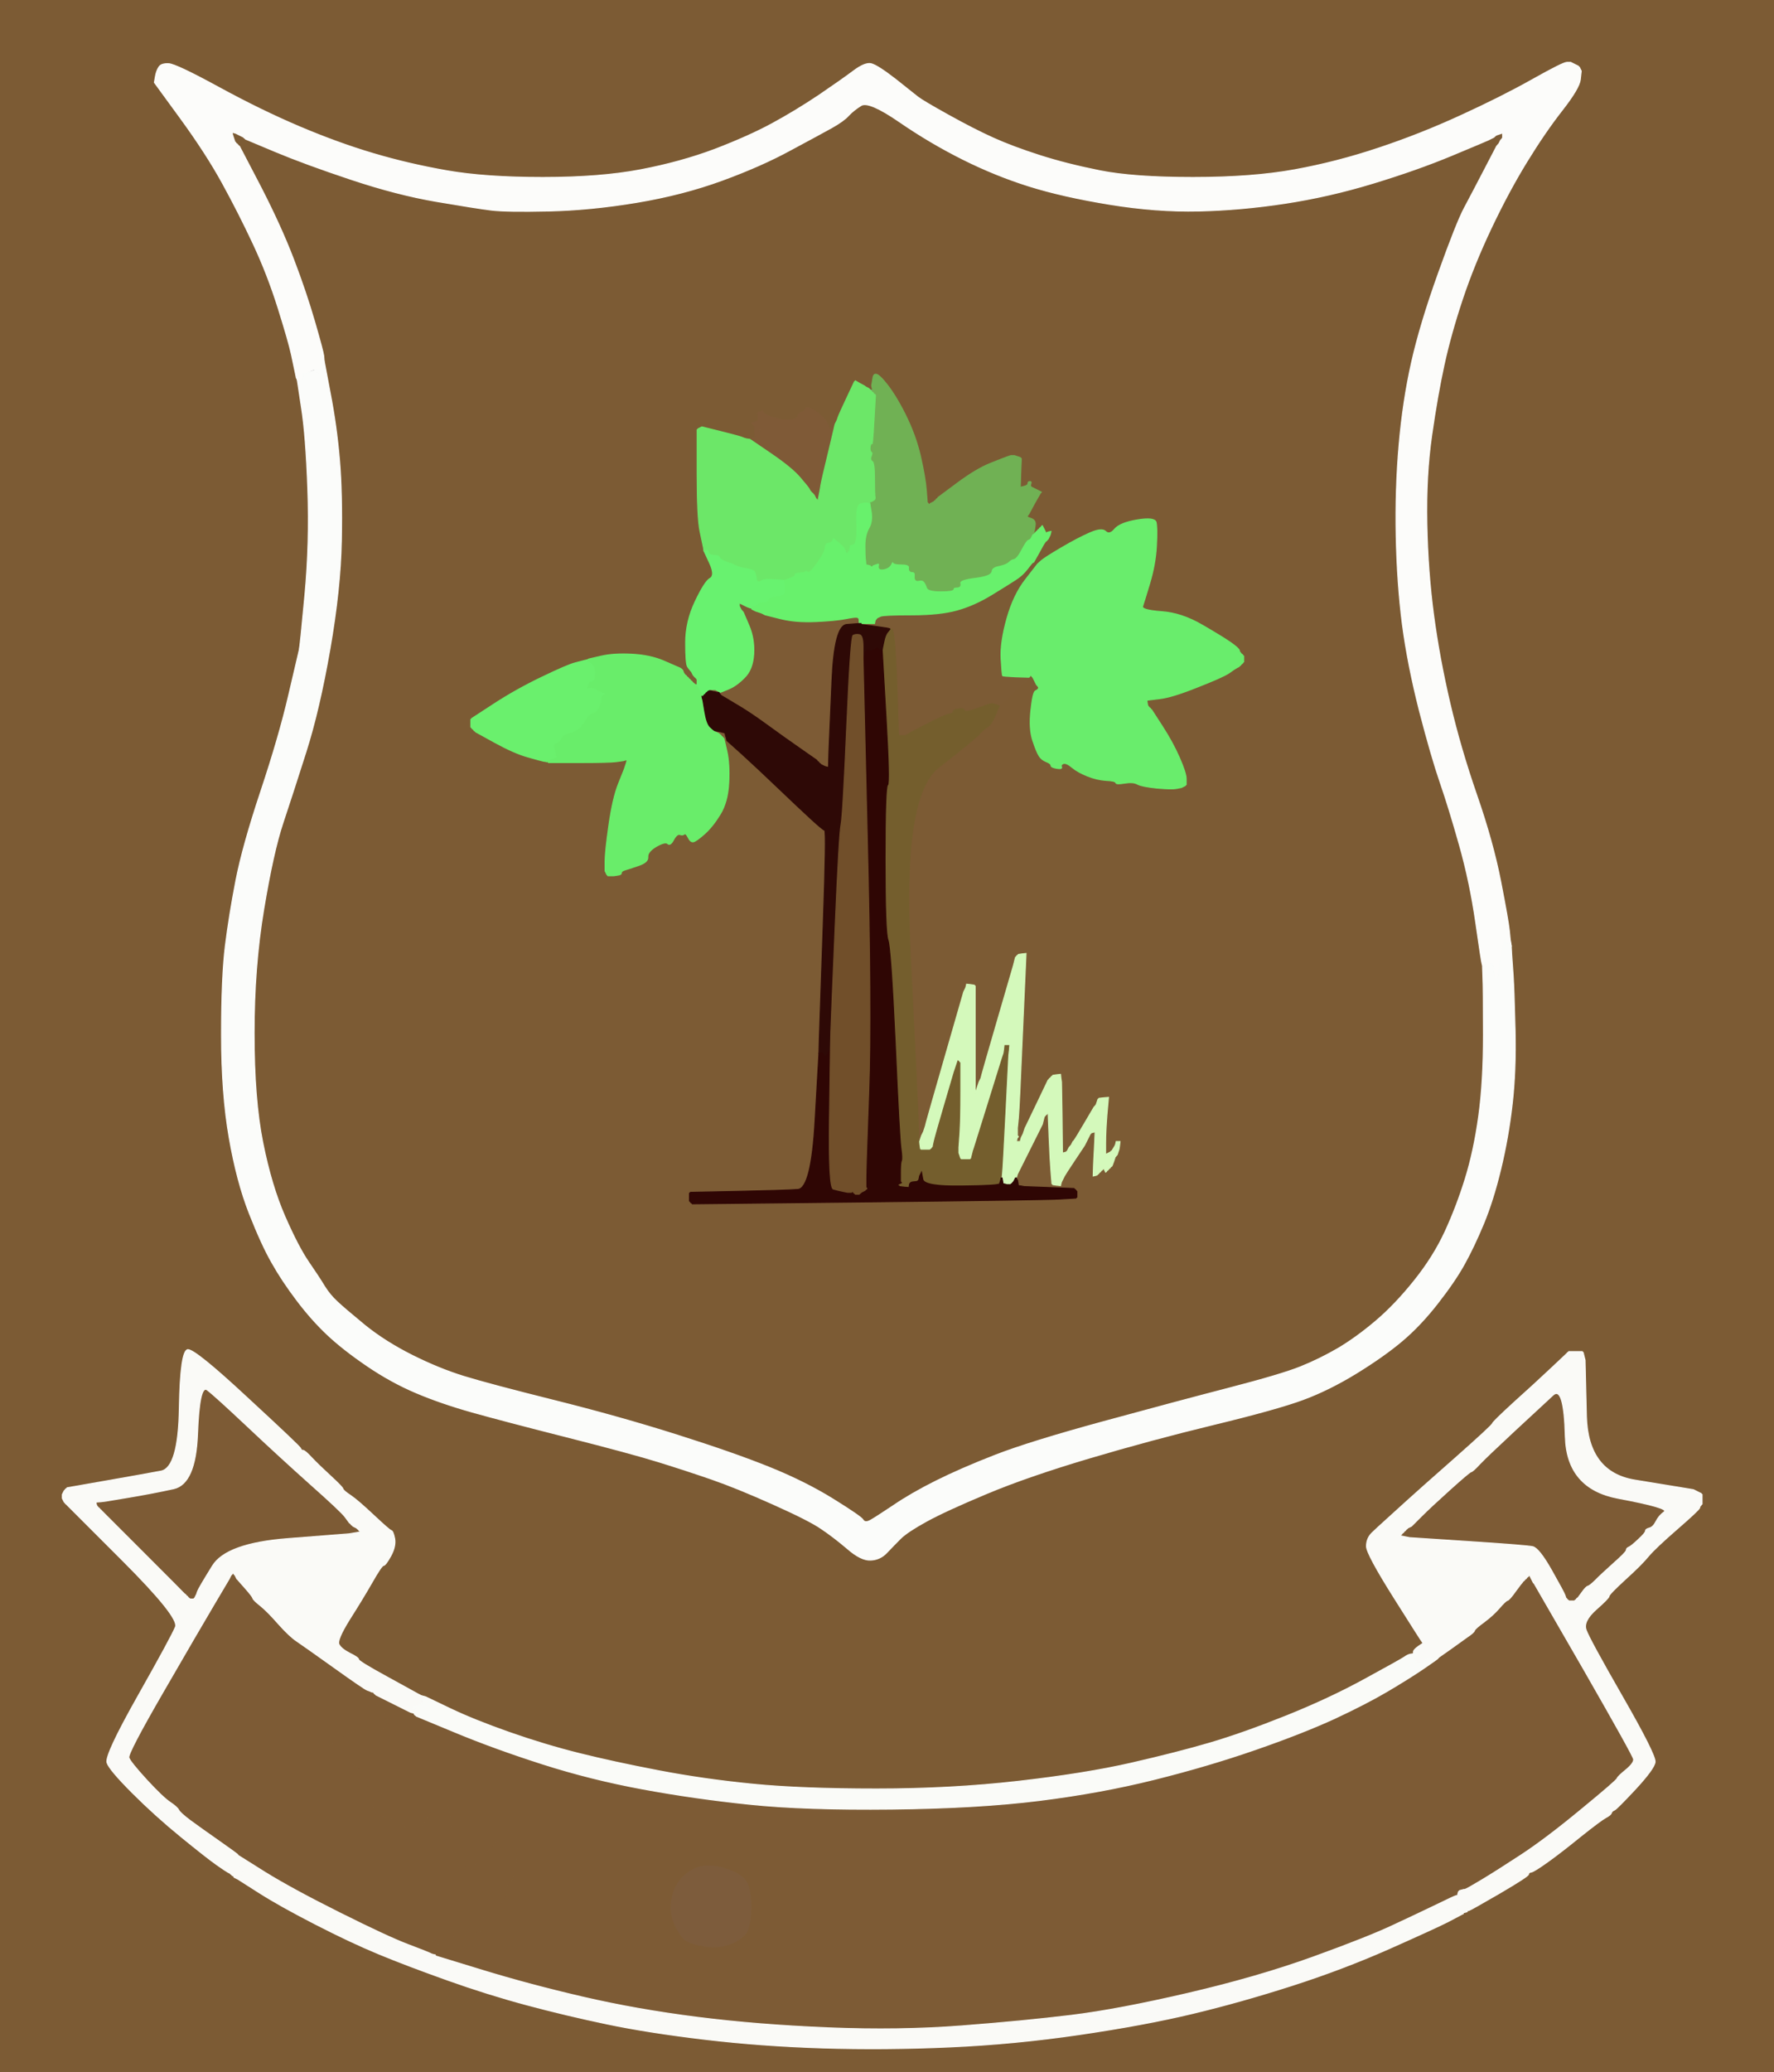 <!-- Created with clker.com Auto tracing tool http://www.clker.com) --> 
<svg 
   xmlns='http://www.w3.org/2000/svg'
   width='925'
   height='1080'>
<rect width="100%" height="100%" fill="#808080" stroke="none"/>
<path style='opacity:1;fill:#7C5B34;fill-rule:evenodd;stroke:#7C5B34;stroke-width:0.5px;stroke-linecap:butt;stroke-linejoin:miter;stroke-opacity:1;' d='M 0.0 540.0 L 0.0 0.0 L 462.5 0.0 L 925.0 0.0 L 925.0 540.0 L 925.0 1080.0 L 462.5 1080.0 L 0.0 1080.0 L 0.0 540.0 z 
M 817.0 32.5 L 819.0 32.5 L 820.0 33.0 L 821.0 33.5 L 822.0 34.0 L 823.0 34.5 L 823.2 34.8 L 823.5 35.0 L 824.0 36.0 L 824.5 37.0 L 824.0 41.5 Q 823.5 46.0 814.5 57.5 Q 805.5 69.0 796.0 84.5 Q 786.5 100.0 777.5 119.0 Q 768.5 138.0 762.5 156.0 Q 756.5 174.0 753.0 190.0 Q 749.5 206.0 746.5 227.0 Q 743.5 248.0 744.0 273.0 Q 744.5 298.0 747.5 320.5 Q 750.5 343.0 756.0 366.5 Q 761.5 390.0 770.0 414.5 Q 778.5 439.0 782.5 459.5 Q 786.5 480.0 787.0 485.0 L 787.5 490.0 L 787.8 491.5 L 788.0 493.0 L 788.2 497.0 Q 788.5 501.0 789.0 508.5 Q 789.5 516.0 790.0 537.0 Q 790.5 558.0 788.5 575.5 Q 786.5 593.0 782.5 609.5 Q 778.5 626.0 773.5 638.0 Q 768.5 650.0 763.5 659.0 Q 758.5 668.0 749.5 679.5 Q 740.5 691.0 731.0 699.0 Q 721.5 707.0 707.2 715.8 Q 693.0 724.5 679.5 729.5 Q 666.0 734.5 633.0 742.5 Q 600.0 750.5 568.0 760.0 Q 536.0 769.5 514.5 778.5 Q 493.0 787.5 483.0 793.0 Q 473.0 798.5 469.5 802.0 Q 466.0 805.5 462.5 809.2 Q 459.0 813.0 454.0 813.2 Q 449.0 813.5 441.8 807.2 Q 434.5 801.0 428.2 796.8 Q 422.0 792.5 403.0 784.0 Q 384.0 775.5 371.0 771.0 Q 358.0 766.5 343.5 762.0 Q 329.0 757.5 295.5 749.0 Q 262.0 740.5 246.0 736.0 Q 230.0 731.5 217.0 726.0 Q 204.0 720.5 191.5 712.0 Q 179.0 703.5 170.8 695.8 Q 162.5 688.0 154.8 677.8 Q 147.0 667.5 141.8 658.2 Q 136.5 649.0 130.0 632.5 Q 123.5 616.0 119.5 593.0 Q 115.5 570.0 115.5 539.5 Q 115.5 509.0 117.5 493.0 Q 119.5 477.0 123.0 459.0 Q 126.5 441.0 136.0 412.5 Q 145.5 384.0 150.5 362.5 Q 155.5 341.0 157.5 327.5 Q 159.5 314.0 160.5 285.5 Q 161.5 257.0 158.8 228.0 L 156.0 199.0 L 155.5 198.8 Q 155.0 198.5 155.0 198.2 L 155.0 198.0 L 154.8 197.5 L 154.5 197.0 L 154.0 194.5 Q 153.5 192.0 152.0 185.0 Q 150.5 178.0 145.0 160.5 Q 139.5 143.0 132.0 127.0 Q 124.5 111.0 116.0 95.5 Q 107.5 80.0 94.0 61.5 L 80.5 43.0 L 81.0 40.0 Q 81.5 37.0 82.8 35.0 Q 84.0 33.0 88.0 33.2 Q 92.0 33.5 114.0 45.5 Q 136.0 57.5 156.0 66.0 Q 176.0 74.5 194.5 80.0 Q 213.0 85.5 233.0 89.0 Q 253.0 92.5 283.0 92.5 Q 313.0 92.5 334.0 88.5 Q 355.0 84.5 372.8 77.8 Q 390.5 71.0 402.5 64.5 Q 414.5 58.0 426.8 49.8 Q 439.0 41.5 445.0 37.0 Q 451.0 32.5 454.2 33.2 Q 457.5 34.0 466.8 41.2 Q 476.0 48.5 478.5 50.5 Q 481.0 52.5 494.5 60.0 Q 508.0 67.5 518.0 72.0 Q 528.0 76.5 542.0 81.0 Q 556.0 85.5 573.5 89.0 Q 591.0 92.5 622.0 92.5 Q 653.0 92.5 675.0 88.5 Q 697.0 84.5 718.8 77.2 Q 740.5 70.0 761.8 60.2 Q 783.0 50.5 799.0 41.5 Q 815.0 32.5 817.0 32.5 z 
M 218.0 883.0 L 219.0 883.5 L 219.5 883.8 L 220.0 884.0 L 220.2 884.0 Q 220.5 884.0 220.8 884.5 L 221.0 885.0 L 240.0 892.8 Q 259.0 900.5 271.5 905.0 Q 284.0 909.5 302.0 914.0 Q 320.0 918.5 343.5 923.0 Q 367.0 927.5 392.5 930.0 Q 418.0 932.5 457.0 932.5 Q 496.0 932.5 531.0 928.5 Q 566.0 924.5 590.0 919.0 Q 614.0 913.5 631.0 908.5 Q 648.0 903.5 670.5 894.5 Q 693.0 885.5 711.8 875.2 Q 730.5 865.0 732.2 863.8 Q 734.0 862.5 735.5 862.2 L 737.0 862.0 L 737.2 861.5 Q 737.5 861.0 737.8 861.0 L 738.0 861.0 L 738.2 860.5 Q 738.5 860.0 740.2 858.2 L 742.0 856.5 L 741.8 856.2 Q 741.5 856.0 727.0 833.0 Q 712.5 810.0 712.5 806.0 Q 712.5 802.0 715.2 799.2 Q 718.0 796.5 723.0 792.0 Q 728.0 787.5 733.8 782.2 Q 739.5 777.0 758.8 760.0 Q 778.0 743.0 778.2 742.0 Q 778.5 741.0 789.2 731.2 Q 800.0 721.5 808.5 713.5 L 817.0 705.5 L 817.2 705.2 L 817.5 705.0 L 817.8 704.8 L 818.0 704.5 L 821.5 704.5 L 825.0 704.5 L 825.2 704.8 L 825.5 705.0 L 826.0 707.0 L 826.5 709.0 L 827.2 738.2 Q 828.0 767.5 852.5 771.5 Q 877.0 775.5 880.0 776.0 L 883.0 776.5 L 884.0 777.0 L 885.0 777.5 L 886.0 778.0 L 887.0 778.5 L 887.2 778.8 L 887.5 779.0 L 887.5 781.5 L 887.5 784.0 L 887.2 784.2 L 887.0 784.5 L 886.8 784.8 L 886.5 785.0 L 886.2 786.0 Q 886.0 787.0 874.5 797.0 Q 863.0 807.0 859.5 811.2 Q 856.0 815.5 847.5 823.2 Q 839.0 831.0 839.0 832.0 Q 839.0 833.0 832.2 839.0 Q 825.5 845.0 827.0 849.5 Q 828.5 854.0 846.0 884.5 Q 863.5 915.0 863.0 918.5 Q 862.5 922.0 852.8 932.5 Q 843.0 943.0 841.8 943.5 Q 840.5 944.0 840.2 945.0 Q 840.0 946.0 837.2 947.5 Q 834.5 949.0 824.2 957.2 Q 814.0 965.5 807.0 970.5 Q 800.0 975.5 798.5 975.8 Q 797.0 976.0 797.0 977.0 Q 797.0 978.0 782.0 986.8 Q 767.0 995.5 766.0 995.8 L 765.0 996.0 L 765.0 996.2 L 765.0 996.5 L 764.0 996.8 L 763.0 997.0 L 763.0 997.2 L 763.0 997.5 L 762.0 998.0 Q 761.0 998.5 754.8 1001.8 Q 748.5 1005.0 724.2 1015.8 Q 700.0 1026.5 673.5 1035.0 Q 647.0 1043.5 622.0 1049.5 Q 597.0 1055.5 563.0 1060.5 Q 529.0 1065.5 495.0 1067.0 Q 461.0 1068.5 429.0 1067.5 Q 397.0 1066.5 367.5 1063.0 Q 338.0 1059.5 316.5 1055.0 Q 295.0 1050.5 274.5 1045.0 Q 254.0 1039.5 233.0 1032.0 Q 212.0 1024.5 197.5 1018.5 Q 183.0 1012.5 164.5 1003.0 Q 146.0 993.5 135.0 986.5 L 124.0 979.5 L 123.0 979.0 L 122.0 978.5 L 122.0 978.2 L 122.0 978.0 L 121.5 977.8 L 121.0 977.5 L 120.8 977.2 L 120.5 977.0 L 120.2 976.8 L 120.0 976.5 L 119.0 976.0 Q 118.0 975.5 113.0 972.0 Q 108.0 968.5 94.5 957.5 Q 81.0 946.5 69.0 934.5 Q 57.0 922.5 55.8 918.8 Q 54.5 915.0 72.0 884.0 Q 89.5 853.0 91.5 848.0 Q 93.5 843.0 64.0 813.5 L 34.5 784.0 L 34.2 783.8 L 34.0 783.5 L 33.8 783.2 L 33.5 783.0 L 33.0 782.0 L 32.5 781.0 L 32.5 780.0 L 32.5 779.0 L 33.0 778.0 L 33.5 777.0 L 33.8 776.8 L 34.0 776.5 L 34.2 776.2 L 34.5 776.0 L 34.8 775.8 L 35.0 775.5 L 55.0 772.0 Q 75.0 768.5 84.0 766.8 Q 93.0 765.0 93.5 734.2 Q 94.0 703.5 98.0 703.5 Q 102.0 703.5 129.2 728.8 Q 156.5 754.0 156.8 755.0 Q 157.0 756.0 158.0 756.0 Q 159.0 756.0 162.5 759.8 Q 166.0 763.5 172.2 769.2 Q 178.5 775.0 178.8 776.0 Q 179.0 777.0 182.8 779.5 Q 186.5 782.0 194.8 789.8 Q 203.0 797.5 204.0 797.8 Q 205.0 798.0 205.8 802.0 Q 206.5 806.0 203.8 811.0 Q 201.0 816.0 200.0 816.0 Q 199.0 816.0 194.0 824.8 Q 189.0 833.5 182.2 844.2 Q 175.5 855.0 176.8 857.2 Q 178.0 859.5 182.5 861.8 Q 187.0 864.0 187.0 865.0 Q 187.0 866.0 202.0 874.2 Q 217.0 882.5 218.0 883.0 z 
'/>
<path style='opacity:1;fill:#7C5B34;fill-rule:evenodd;stroke:#7C5B34;stroke-width:0.5px;stroke-linecap:butt;stroke-linejoin:miter;stroke-opacity:1;' d='M 776.0 73.0 L 777.0 72.5 L 778.0 72.0 L 779.0 71.5 L 779.2 71.2 L 779.5 71.0 L 779.8 70.8 L 780.0 70.5 L 781.5 70.0 L 783.0 69.5 L 783.2 69.2 L 783.5 69.0 L 783.8 68.8 L 784.0 68.5 L 785.0 68.2 L 786.0 68.0 L 786.0 69.0 L 786.0 70.0 L 785.0 70.0 L 784.0 70.0 L 783.8 71.0 L 783.5 72.0 L 783.2 72.2 L 783.0 72.5 L 782.8 72.8 L 782.5 73.0 L 782.0 74.0 L 781.5 75.0 L 781.2 75.2 L 781.0 75.5 L 780.8 75.8 L 780.5 76.0 L 774.0 88.5 Q 767.5 101.0 763.5 108.5 Q 759.5 116.0 750.0 142.5 Q 740.5 169.0 736.0 189.0 Q 731.5 209.0 729.5 232.0 Q 727.5 255.0 728.0 279.5 Q 728.5 304.0 731.2 325.2 Q 734.0 346.5 740.2 370.8 Q 746.5 395.0 751.0 408.0 Q 755.5 421.0 761.0 440.5 Q 766.5 460.0 769.5 481.0 Q 772.5 502.0 772.8 502.5 L 773.0 503.0 L 773.2 509.0 Q 773.5 515.0 773.5 539.5 Q 773.5 564.0 771.0 582.0 Q 768.5 600.0 764.0 614.5 Q 759.5 629.0 753.5 642.0 Q 747.5 655.0 737.5 667.5 Q 727.5 680.0 717.5 688.5 Q 707.5 697.0 697.8 702.8 Q 688.0 708.5 678.0 712.5 Q 668.0 716.5 641.0 723.5 Q 614.0 730.5 575.5 741.0 Q 537.0 751.5 519.0 758.5 Q 501.0 765.5 488.0 772.0 Q 475.0 778.5 465.8 784.8 Q 456.5 791.0 453.8 792.5 Q 451.0 794.0 450.0 792.2 Q 449.0 790.5 434.5 781.5 Q 420.0 772.5 401.5 765.0 Q 383.0 757.5 353.0 748.0 Q 323.0 738.5 289.0 730.0 Q 255.0 721.5 242.0 717.5 Q 229.0 713.5 215.0 706.5 Q 201.0 699.5 190.2 690.8 Q 179.5 682.0 175.8 678.5 Q 172.0 675.0 169.2 670.5 Q 166.5 666.0 161.0 658.0 Q 155.5 650.0 148.5 634.0 Q 141.5 618.0 137.0 595.5 Q 132.5 573.0 132.5 538.5 Q 132.5 504.0 137.5 474.0 Q 142.5 444.0 147.5 429.0 Q 152.5 414.0 159.5 392.0 Q 166.5 370.0 172.0 338.5 Q 177.5 307.0 178.0 282.0 Q 178.5 257.0 177.0 239.5 Q 175.5 222.0 172.2 205.0 L 169.0 188.0 L 168.8 185.5 Q 168.5 183.0 164.0 167.5 Q 159.5 152.0 153.0 135.0 Q 146.5 118.0 135.8 97.2 L 125.0 76.5 L 124.8 76.2 L 124.5 76.0 L 124.2 75.8 L 124.0 75.5 L 123.8 75.2 L 123.5 75.0 L 123.2 74.8 L 123.0 74.5 L 122.8 74.2 L 122.5 74.0 L 122.0 72.5 L 121.5 71.0 L 121.2 70.0 L 121.0 69.0 L 122.0 69.2 L 123.0 69.5 L 124.0 70.0 L 125.0 70.5 L 126.0 71.0 L 127.0 71.5 L 127.2 71.8 L 127.5 72.0 L 127.8 72.2 L 128.0 72.5 L 143.5 79.0 Q 159.0 85.5 183.0 93.5 Q 207.0 101.5 227.5 105.0 Q 248.0 108.5 256.0 109.5 Q 264.0 110.5 286.0 110.0 Q 308.0 109.5 332.0 105.5 Q 356.0 101.5 376.5 94.0 Q 397.0 86.5 412.2 78.2 Q 427.5 70.0 433.8 66.5 Q 440.0 63.0 442.5 60.2 Q 445.0 57.5 449.0 55.0 Q 453.0 52.5 469.0 63.5 Q 485.0 74.5 502.0 83.0 Q 519.0 91.5 536.5 97.0 Q 554.0 102.5 578.5 106.5 Q 603.0 110.5 625.0 110.0 Q 647.0 109.5 670.0 106.0 Q 693.0 102.5 716.0 95.5 Q 739.0 88.5 757.0 81.0 Q 775.0 73.5 776.0 73.0 z 
M 483.0 255.5 L 483.5 262.0 L 483.8 262.2 L 484.0 262.5 L 484.2 262.8 L 484.5 263.0 L 484.8 262.8 L 485.0 262.5 L 486.0 262.0 L 487.0 261.5 L 487.2 261.2 L 487.5 261.0 L 487.8 260.8 L 488.0 260.5 L 488.2 260.2 L 488.5 260.0 L 488.8 259.8 L 489.0 259.5 L 489.2 259.2 L 489.5 259.0 L 499.2 251.8 Q 509.0 244.5 516.5 241.5 Q 524.0 238.5 525.5 238.0 L 527.0 237.5 L 528.0 237.5 L 529.0 237.5 L 530.5 238.0 L 532.0 238.5 L 532.2 238.8 L 532.5 239.0 L 532.5 240.0 Q 532.5 241.0 532.2 247.5 L 532.0 254.0 L 534.0 253.5 Q 536.0 253.0 536.0 252.0 Q 536.0 251.0 537.0 251.0 Q 538.0 251.0 537.5 252.2 Q 537.0 253.5 538.0 254.0 L 539.0 254.5 L 540.0 255.0 L 541.0 255.5 L 542.0 256.0 L 543.0 256.5 L 542.8 256.8 L 542.5 257.0 L 540.5 260.5 Q 538.5 264.0 537.5 266.0 Q 536.5 268.0 535.8 268.8 Q 535.0 269.5 537.5 270.2 Q 540.0 271.0 539.8 273.5 Q 539.5 276.0 539.2 277.0 L 539.0 278.0 L 539.2 278.0 L 539.5 278.0 L 539.8 277.8 L 540.0 277.5 L 540.2 277.2 L 540.5 277.0 L 540.8 276.8 L 541.0 276.5 L 541.2 276.2 L 541.5 276.0 L 541.8 275.8 L 542.0 275.5 L 542.2 275.2 L 542.5 275.0 L 542.8 274.8 L 543.0 274.5 L 543.2 274.2 L 543.5 274.0 L 544.0 275.0 L 544.5 276.0 L 545.0 277.0 L 545.5 278.0 L 545.8 277.8 L 546.0 277.5 L 547.0 277.2 L 548.0 277.0 L 547.8 278.0 L 547.5 279.0 L 547.0 280.0 L 546.5 281.0 L 546.2 281.2 L 546.0 281.5 L 545.8 281.8 L 545.5 282.0 L 545.2 282.2 L 545.0 282.5 L 544.8 282.8 Q 544.5 283.0 541.8 288.0 L 539.0 293.0 L 539.0 293.2 Q 539.0 293.5 540.0 293.8 L 541.0 294.0 L 543.0 292.2 Q 545.0 290.5 553.5 285.5 Q 562.0 280.5 568.2 277.8 Q 574.5 275.0 576.5 277.0 Q 578.5 279.0 581.2 275.8 Q 584.0 272.5 593.0 271.0 Q 602.0 269.5 602.8 272.2 Q 603.5 275.0 603.0 284.5 Q 602.5 294.0 599.5 304.0 Q 596.5 314.0 595.8 316.0 Q 595.0 318.0 605.5 318.8 Q 616.0 319.5 626.8 325.8 Q 637.5 332.0 641.8 335.0 Q 646.0 338.0 646.2 339.0 L 646.5 340.0 L 646.8 340.2 L 647.0 340.5 L 647.2 340.8 L 647.5 341.0 L 647.8 341.2 L 648.0 341.5 L 648.2 341.8 L 648.5 342.0 L 648.5 343.5 L 648.5 345.0 L 648.2 345.2 L 648.0 345.5 L 647.8 345.8 L 647.5 346.0 L 647.2 346.2 L 647.0 346.5 L 646.8 346.8 L 646.5 347.0 L 646.2 347.2 L 646.0 347.5 L 645.0 348.0 Q 644.0 348.5 640.8 350.8 Q 637.5 353.0 624.2 358.2 Q 611.0 363.5 604.5 364.2 L 598.0 365.0 L 598.2 366.5 L 598.5 368.0 L 598.8 368.2 L 599.0 368.5 L 599.2 368.8 L 599.5 369.0 L 599.8 369.2 L 600.0 369.5 L 600.2 369.8 L 600.5 370.0 L 606.0 378.5 Q 611.5 387.0 615.0 395.0 Q 618.5 403.0 618.5 406.0 L 618.5 409.0 L 618.2 409.2 L 618.0 409.5 L 617.0 410.0 L 616.0 410.5 L 613.5 411.0 Q 611.0 411.5 603.2 410.8 Q 595.5 410.0 593.2 408.8 Q 591.0 407.5 586.5 408.2 Q 582.0 409.0 581.8 408.0 Q 581.5 407.0 576.8 406.8 Q 572.0 406.5 567.0 404.5 Q 562.0 402.5 559.0 400.0 Q 556.0 397.5 554.5 398.0 Q 553.0 398.5 553.5 399.8 Q 554.0 401.0 551.0 400.5 Q 548.0 400.0 548.0 399.0 Q 548.0 398.0 545.5 397.0 Q 543.0 396.0 541.8 394.0 Q 540.5 392.0 538.5 386.0 Q 536.5 380.0 537.5 370.5 Q 538.5 361.0 539.8 360.2 L 541.0 359.5 L 541.2 359.2 L 541.5 359.0 L 541.5 358.5 L 541.5 358.0 L 541.2 357.8 L 541.0 357.5 L 540.8 357.2 L 540.5 357.0 L 540.0 356.0 L 539.5 355.0 L 539.0 354.0 L 538.5 353.0 L 538.2 352.8 L 538.0 352.5 L 537.8 352.2 L 537.5 352.0 L 537.2 352.2 L 537.0 352.5 L 536.8 352.8 L 536.5 353.0 L 536.2 353.0 L 536.0 353.0 L 535.8 354.0 L 535.5 355.0 L 535.2 355.2 L 535.0 355.5 L 534.0 356.0 L 533.0 356.5 L 532.8 356.8 Q 532.5 357.0 526.8 362.5 L 521.0 368.0 L 519.0 372.8 Q 517.0 377.5 515.0 378.8 Q 513.0 380.0 510.5 382.8 Q 508.0 385.5 489.2 400.2 Q 470.5 415.0 474.5 495.0 Q 478.5 575.0 478.8 585.0 L 479.0 595.0 L 479.2 595.0 L 479.5 595.0 L 480.0 593.5 L 480.5 592.0 L 481.0 591.0 L 481.5 590.0 L 482.0 588.5 L 482.5 587.0 L 483.0 585.0 Q 483.5 583.0 493.0 550.0 L 502.5 517.0 L 503.0 516.0 L 503.5 515.0 L 503.8 514.0 L 504.0 513.0 L 506.0 513.2 L 508.0 513.5 L 508.2 513.8 L 508.5 514.0 L 508.5 526.5 Q 508.5 539.0 508.5 554.5 L 508.5 570.0 L 509.0 568.5 L 509.5 567.0 L 510.0 565.5 L 510.5 564.0 L 511.0 563.0 L 511.5 562.0 L 512.0 560.0 Q 512.5 558.0 520.5 530.5 L 528.5 503.0 L 529.0 501.0 L 529.5 499.0 L 529.8 498.8 L 530.0 498.5 L 530.2 498.2 L 530.5 498.0 L 530.8 497.8 L 531.0 497.5 L 533.0 497.2 L 535.0 497.0 L 533.2 537.5 Q 531.5 578.0 531.0 583.0 L 530.5 588.0 L 530.5 590.0 L 530.5 592.0 L 530.8 592.2 L 531.0 592.5 L 530.8 592.8 L 530.5 593.0 L 530.2 594.0 L 530.0 595.0 L 531.0 595.0 L 532.0 595.0 L 532.2 594.0 L 532.5 593.0 L 533.0 592.0 L 533.5 591.0 L 534.0 589.5 L 534.5 588.0 L 535.0 587.0 Q 535.5 586.0 541.0 574.5 L 546.5 563.0 L 546.8 562.8 L 547.0 562.5 L 547.2 562.2 L 547.5 562.0 L 547.8 561.8 L 548.0 561.5 L 548.2 561.2 L 548.5 561.0 L 548.8 560.8 L 549.0 560.5 L 551.0 560.2 L 553.0 560.0 L 553.2 562.0 L 553.5 564.0 L 553.8 582.5 L 554.0 601.0 L 555.0 600.8 L 556.0 600.5 L 556.2 600.2 L 556.5 600.0 L 557.0 599.0 L 557.5 598.0 L 557.8 597.8 L 558.0 597.5 L 558.2 597.2 L 558.5 597.0 L 559.0 596.0 L 559.5 595.0 L 559.8 594.8 L 560.0 594.5 L 560.2 594.2 Q 560.5 594.0 565.5 585.5 L 570.5 577.0 L 570.8 576.8 L 571.0 576.5 L 571.2 576.2 L 571.5 576.0 L 572.0 574.5 L 572.5 573.0 L 572.8 572.8 L 573.0 572.5 L 575.5 572.2 L 578.0 572.0 L 577.2 581.0 Q 576.5 590.0 576.5 596.0 L 576.5 602.0 L 576.8 601.8 L 577.0 601.5 L 578.0 601.0 L 579.0 600.5 L 579.2 600.2 L 579.5 600.0 L 579.8 599.8 Q 580.0 599.5 580.8 598.2 L 581.5 597.0 L 581.8 596.0 L 582.0 595.0 L 583.0 595.0 L 584.0 595.0 L 583.8 597.0 L 583.5 599.0 L 583.0 600.5 L 582.5 602.0 L 582.2 602.2 L 582.0 602.5 L 581.8 602.8 L 581.5 603.0 L 580.8 605.2 Q 580.0 607.5 579.8 607.8 L 579.5 608.0 L 579.2 608.2 L 579.0 608.5 L 578.8 608.8 L 578.5 609.0 L 578.2 609.2 L 578.0 609.5 L 577.8 609.8 L 577.5 610.0 L 577.2 610.2 L 577.0 610.5 L 576.8 610.8 L 576.5 611.0 L 576.0 610.0 L 575.5 609.0 L 575.2 609.2 L 575.0 609.5 L 574.8 609.8 L 574.5 610.0 L 574.2 610.2 L 574.0 610.5 L 573.8 610.8 L 573.5 611.0 L 573.2 611.2 L 573.0 611.5 L 572.8 611.8 L 572.5 612.0 L 572.2 612.2 L 572.0 612.5 L 571.0 612.8 L 570.0 613.0 L 570.2 606.5 Q 570.5 600.0 570.8 595.0 L 571.0 590.0 L 570.0 590.2 L 569.0 590.5 L 568.8 590.8 L 568.5 591.0 L 568.0 592.0 L 567.5 593.0 L 567.0 594.0 L 566.5 595.0 L 566.0 596.0 L 565.5 597.0 L 560.5 604.5 Q 555.5 612.0 555.0 613.0 L 554.5 614.0 L 554.0 615.0 L 553.5 616.0 L 553.2 617.0 L 553.0 618.0 L 551.0 617.8 L 549.0 617.5 L 548.8 617.2 L 548.5 617.0 L 548.0 611.0 Q 547.5 605.0 547.0 592.5 L 546.5 580.0 L 546.2 580.2 L 546.0 580.5 L 545.8 580.8 L 545.5 581.0 L 545.2 581.2 L 545.0 581.5 L 544.8 581.8 L 544.5 582.0 L 544.0 584.0 L 543.5 586.0 L 543.0 587.0 L 542.5 588.0 L 537.0 599.0 Q 531.5 610.0 531.0 611.0 L 530.5 612.0 L 530.2 613.0 L 530.0 614.0 L 530.0 614.2 L 530.0 614.5 L 530.2 614.8 L 530.5 615.0 L 530.8 616.5 L 531.0 618.0 L 532.5 618.2 L 534.0 618.5 L 547.0 619.0 L 560.0 619.5 L 560.2 619.8 L 560.5 620.0 L 560.8 620.2 L 561.0 620.5 L 561.2 620.8 L 561.5 621.0 L 561.5 622.5 L 561.5 624.0 L 561.2 624.2 L 561.0 624.5 L 552.5 625.0 Q 544.0 625.5 452.5 626.5 L 361.0 627.5 L 360.8 627.2 L 360.5 627.0 L 360.2 626.8 L 360.0 626.5 L 359.8 626.2 L 359.5 626.0 L 359.5 624.0 L 359.5 622.0 L 359.8 621.8 L 360.0 621.5 L 384.5 621.0 Q 409.0 620.5 416.0 620.0 Q 423.0 619.5 425.0 584.2 L 427.0 549.0 L 427.2 541.5 Q 427.5 534.0 429.2 483.5 Q 431.0 433.0 430.0 432.8 Q 429.0 432.5 423.0 427.0 Q 417.0 421.5 405.8 410.8 Q 394.5 400.0 386.8 393.0 L 379.0 386.0 L 378.8 385.0 L 378.5 384.0 L 378.2 383.0 L 378.0 382.0 L 377.0 381.8 L 376.0 381.5 L 374.5 381.2 L 373.0 381.0 L 373.0 381.2 L 373.0 381.5 L 374.0 382.0 L 375.0 382.5 L 375.2 382.8 L 375.5 383.0 L 375.8 383.2 L 376.0 383.5 L 376.2 383.8 L 376.5 384.0 L 376.8 384.2 L 377.0 384.5 L 377.2 384.8 L 377.5 385.0 L 379.0 391.5 Q 380.5 398.0 380.0 408.0 Q 379.5 418.0 375.5 424.5 Q 371.5 431.0 367.2 434.8 Q 363.0 438.5 361.5 438.8 Q 360.0 439.0 358.8 436.5 Q 357.5 434.0 356.8 434.8 Q 356.0 435.5 354.5 435.0 Q 353.0 434.5 351.2 437.8 Q 349.5 441.0 348.2 439.8 Q 347.0 438.5 342.2 441.2 Q 337.5 444.0 337.8 446.8 Q 338.0 449.5 332.8 451.2 Q 327.5 453.0 325.8 453.5 Q 324.0 454.0 324.0 455.0 Q 324.0 456.0 322.0 456.2 L 320.0 456.5 L 318.5 456.5 L 317.0 456.5 L 316.8 456.2 L 316.5 456.0 L 316.0 455.0 L 315.5 454.0 L 315.5 449.0 Q 315.5 444.0 317.5 430.0 Q 319.5 416.0 322.5 408.5 L 325.5 401.0 L 326.0 399.5 L 326.5 398.0 L 326.8 397.0 L 327.0 396.0 L 326.0 396.2 L 325.0 396.5 L 321.5 397.0 Q 318.0 397.5 302.0 397.5 L 286.0 397.5 L 285.8 397.2 L 285.5 397.0 L 285.2 397.0 L 285.0 397.0 L 283.5 396.8 Q 282.0 396.5 275.0 394.5 Q 268.0 392.5 258.0 387.0 L 248.0 381.5 L 247.8 381.2 L 247.5 381.0 L 247.2 380.8 L 247.0 380.5 L 246.8 380.2 L 246.5 380.0 L 246.2 379.8 L 246.0 379.5 L 245.8 379.2 L 245.5 379.0 L 245.5 377.0 L 245.5 375.0 L 245.8 374.8 L 246.0 374.5 L 257.5 367.0 Q 269.0 359.5 282.5 353.0 Q 296.0 346.5 300.0 345.5 Q 304.0 344.5 305.0 344.2 L 306.0 344.0 L 306.5 343.8 L 307.0 343.5 L 313.5 342.0 Q 320.0 340.5 329.5 341.0 Q 339.0 341.5 346.0 344.5 Q 353.0 347.5 354.5 348.2 Q 356.0 349.0 356.2 350.0 Q 356.5 351.0 356.8 351.2 L 357.0 351.5 L 357.2 351.8 L 357.5 352.0 L 357.8 352.2 L 358.0 352.5 L 358.2 352.8 L 358.5 353.0 L 358.8 353.2 L 359.0 353.5 L 359.2 353.8 L 359.5 354.0 L 359.8 354.2 L 360.0 354.5 L 360.2 354.8 L 360.5 355.0 L 360.8 355.2 L 361.0 355.5 L 361.2 355.8 L 361.5 356.0 L 361.8 356.2 L 362.0 356.5 L 362.5 356.8 L 363.0 357.0 L 363.2 357.0 L 363.5 357.0 L 363.5 355.5 L 363.5 354.0 L 363.2 353.8 L 363.0 353.5 L 362.8 353.2 L 362.5 353.0 L 362.2 352.8 L 362.0 352.5 L 361.8 352.2 L 361.5 352.0 L 361.0 351.0 L 360.5 350.0 L 360.2 349.8 L 360.0 349.5 L 359.8 349.2 Q 359.5 349.0 358.5 347.5 Q 357.5 346.0 357.5 335.0 Q 357.5 324.0 362.5 313.5 Q 367.5 303.0 370.2 301.5 Q 373.0 300.0 370.0 293.5 L 367.0 287.0 L 366.8 285.5 Q 366.5 284.0 365.0 277.0 Q 363.5 270.0 363.5 247.0 L 363.5 224.0 L 363.8 223.8 L 364.0 223.5 L 365.0 223.0 L 366.0 222.5 L 376.0 225.0 Q 386.0 227.5 387.0 228.0 Q 388.0 228.5 389.5 228.8 L 391.0 229.0 L 391.2 229.0 L 391.5 229.0 L 391.8 228.8 L 392.0 228.5 L 393.0 228.2 L 394.0 228.0 L 393.8 227.0 Q 393.5 226.0 393.5 224.0 L 393.5 222.0 L 393.2 221.8 L 393.0 221.5 L 392.8 221.2 L 392.5 221.0 L 392.2 220.8 L 392.0 220.5 L 393.5 220.0 L 395.0 219.5 L 395.2 219.2 Q 395.5 219.0 395.5 218.5 L 395.5 218.0 L 395.2 216.5 L 395.0 215.0 L 396.0 214.8 L 397.0 214.5 L 397.2 214.2 L 397.5 214.0 L 398.2 215.2 Q 399.0 216.5 404.5 218.0 Q 410.0 219.5 413.0 218.8 Q 416.0 218.0 416.0 217.0 Q 416.0 216.0 416.8 215.5 Q 417.5 215.0 418.8 214.5 Q 420.0 214.0 420.0 213.0 Q 420.0 212.0 423.0 213.2 Q 426.0 214.5 428.2 216.8 Q 430.5 219.0 431.0 220.0 Q 431.5 221.0 432.0 222.5 L 432.5 224.0 L 432.8 223.8 L 433.0 223.5 L 434.0 223.2 L 435.0 223.0 L 435.2 222.0 L 435.5 221.0 L 436.0 220.0 L 436.5 219.0 L 437.0 217.5 Q 437.5 216.0 441.5 207.5 L 445.5 199.0 L 445.8 198.8 L 446.0 198.5 L 448.2 199.8 Q 450.5 201.0 450.8 201.2 Q 451.0 201.5 452.0 202.0 L 453.0 202.5 L 454.0 202.8 L 455.0 203.0 L 454.8 202.0 L 454.5 201.0 L 455.2 196.8 Q 456.0 192.5 461.2 198.8 Q 466.5 205.0 472.0 216.0 Q 477.5 227.0 480.0 238.0 Q 482.5 249.0 483.0 255.5 z 
'/>
<path style='opacity:1;fill:#7D5B35;fill-rule:evenodd;stroke:#7D5B35;stroke-width:0.5px;stroke-linecap:butt;stroke-linejoin:miter;stroke-opacity:1;' d='M 797.2 821.2 L 797.5 821.0 L 798.0 822.0 L 798.5 823.0 L 799.0 824.0 L 799.5 825.0 L 799.8 825.2 L 800.0 825.5 L 825.8 870.2 Q 851.5 915.0 851.8 917.0 Q 852.0 919.0 847.8 922.5 Q 843.5 926.0 843.2 927.0 Q 843.0 928.0 824.5 943.2 Q 806.0 958.5 793.0 967.0 Q 780.0 975.5 772.5 980.0 Q 765.0 984.5 764.0 984.8 L 763.0 985.0 L 762.8 985.0 Q 762.5 985.0 762.2 985.5 L 762.0 986.0 L 761.8 986.0 Q 761.5 986.0 761.2 986.5 L 761.0 987.0 L 760.8 987.0 Q 760.5 987.0 750.5 992.0 Q 740.5 997.0 727.2 1003.2 Q 714.0 1009.5 685.0 1020.0 Q 656.0 1030.5 619.5 1039.0 Q 583.0 1047.5 558.5 1050.5 Q 534.0 1053.5 501.5 1056.0 Q 469.0 1058.5 432.0 1057.0 Q 395.0 1055.5 363.5 1051.5 Q 332.0 1047.5 304.0 1041.0 Q 276.0 1034.5 251.5 1027.0 L 227.0 1019.5 L 227.0 1019.2 L 227.0 1019.0 L 226.8 1018.5 L 226.5 1018.0 L 226.5 1017.0 L 226.5 1016.0 L 226.8 1015.8 L 227.0 1015.5 L 225.5 1015.2 L 224.0 1015.0 L 224.2 1014.0 L 224.5 1013.0 L 224.8 1012.8 L 225.0 1012.5 L 226.0 1012.0 L 227.0 1011.5 L 226.8 1011.2 L 226.5 1011.0 L 226.2 1010.8 L 226.0 1010.5 L 230.5 1010.0 Q 235.0 1009.5 238.2 1009.2 Q 241.5 1009.0 246.8 1007.8 Q 252.0 1006.5 251.5 1006.0 Q 251.0 1005.5 250.5 1002.8 Q 250.0 1000.0 252.5 999.2 Q 255.0 998.5 256.0 995.8 Q 257.0 993.0 258.0 993.2 Q 259.0 993.5 260.5 992.5 Q 262.0 991.5 262.8 990.8 Q 263.5 990.0 264.2 985.5 Q 265.0 981.0 266.0 981.0 Q 267.0 981.0 267.2 979.5 Q 267.5 978.0 268.5 973.5 Q 269.5 969.0 270.0 964.0 L 270.5 959.0 L 270.2 958.8 L 270.0 958.5 L 269.8 958.2 L 269.5 958.0 L 269.2 957.8 L 269.0 957.5 L 268.0 957.2 L 267.0 957.0 L 266.8 956.0 L 266.5 955.0 L 266.2 954.8 L 266.0 954.5 L 265.8 954.2 L 265.5 954.0 L 265.2 954.2 L 265.0 954.5 L 264.8 954.8 L 264.5 955.0 L 264.2 955.2 L 264.0 955.5 L 263.8 955.8 L 263.5 956.0 L 263.2 956.2 L 263.0 956.5 L 255.2 964.2 Q 247.5 972.0 247.0 973.0 L 246.5 974.0 L 246.2 974.2 L 246.0 974.5 L 245.8 974.8 L 245.5 975.0 L 245.2 973.5 Q 245.0 972.0 244.0 972.2 L 243.0 972.5 L 242.8 972.8 L 242.5 973.0 L 242.2 973.2 L 242.0 973.5 L 241.8 973.8 L 241.5 974.0 L 241.2 974.2 L 241.0 974.5 L 240.0 974.8 L 239.0 975.0 L 238.8 974.0 L 238.5 973.0 L 238.2 969.5 Q 238.0 966.0 237.0 966.0 Q 236.0 966.0 235.2 955.0 L 234.5 944.0 L 234.0 942.5 L 233.5 941.0 L 233.2 942.0 L 233.0 943.0 L 231.0 942.8 L 229.0 942.5 L 228.8 942.2 L 228.5 942.0 L 228.2 943.0 Q 228.0 944.0 227.0 944.0 Q 226.0 944.0 225.8 943.0 Q 225.5 942.0 223.8 946.0 Q 222.0 950.0 221.0 950.0 Q 220.0 950.0 220.0 951.0 Q 220.0 952.0 218.0 952.0 Q 216.0 952.0 215.8 953.5 Q 215.5 955.0 212.8 953.2 Q 210.0 951.5 209.5 950.8 Q 209.0 950.0 204.8 948.5 Q 200.5 947.0 198.2 946.5 L 196.0 946.0 L 195.8 944.5 Q 195.5 943.0 195.0 942.5 L 194.5 942.0 L 194.2 941.8 L 194.0 941.5 L 194.2 941.2 Q 194.5 941.0 197.0 938.5 L 199.5 936.0 L 199.8 935.8 L 200.0 935.5 L 199.0 935.0 L 198.0 934.5 L 197.8 934.2 L 197.5 934.0 L 197.2 933.8 Q 197.0 933.5 192.5 932.8 Q 188.0 932.0 189.0 927.5 Q 190.0 923.0 188.5 923.0 Q 187.0 923.0 187.0 922.0 Q 187.0 921.0 185.5 920.8 Q 184.0 920.5 182.0 917.2 Q 180.0 914.0 176.5 912.2 L 173.0 910.5 L 172.0 910.0 L 171.0 909.5 L 172.5 909.0 L 174.0 908.5 L 173.8 908.2 L 173.5 908.0 L 173.5 907.0 L 173.5 906.0 L 173.8 905.8 L 174.0 905.5 L 174.2 905.2 L 174.5 905.0 L 174.8 904.8 L 175.0 904.5 L 175.2 904.2 L 175.5 904.0 L 175.8 903.8 L 176.0 903.5 L 176.2 903.2 L 176.5 903.0 L 176.8 902.8 L 177.0 902.5 L 178.0 902.2 Q 179.0 902.0 179.2 904.0 Q 179.5 906.0 180.2 904.2 Q 181.0 902.5 189.0 902.5 Q 197.0 902.5 197.5 902.5 L 198.0 902.5 L 199.0 902.0 L 200.0 901.5 L 199.8 901.2 L 199.5 901.0 L 199.2 900.8 L 199.0 900.5 L 198.8 900.2 L 198.5 900.0 L 198.2 899.0 Q 198.0 898.0 199.0 898.2 L 200.0 898.5 L 200.2 898.8 L 200.5 899.0 L 200.8 899.2 L 201.0 899.5 L 201.2 899.8 L 201.5 900.0 L 201.8 898.0 L 202.0 896.0 L 200.5 895.8 Q 199.0 895.5 198.0 895.0 L 197.0 894.5 L 196.8 894.2 L 196.5 894.0 L 196.5 893.0 L 196.5 892.0 L 198.5 893.0 Q 200.5 894.0 200.8 893.0 L 201.0 892.0 L 199.5 892.0 L 198.0 892.0 L 197.8 891.0 Q 197.5 890.0 197.0 889.5 L 196.5 889.0 L 196.2 888.0 L 196.0 887.0 L 195.0 886.8 L 194.0 886.5 L 193.0 886.0 L 192.0 885.5 L 192.2 885.2 L 192.5 885.0 L 192.8 884.8 L 193.0 884.5 L 193.2 884.2 L 193.5 884.0 L 193.8 883.0 L 194.0 882.0 L 194.2 882.0 L 194.5 882.0 L 194.8 882.2 L 195.0 882.5 L 195.2 882.8 L 195.5 883.0 L 195.8 883.2 L 196.0 883.5 L 197.0 884.0 L 198.0 884.5 L 199.0 885.0 L 200.0 885.5 L 206.0 888.5 Q 212.0 891.5 213.0 892.0 L 214.0 892.5 L 215.0 892.8 L 216.0 893.0 L 216.0 893.2 L 216.0 893.5 L 216.2 893.8 L 216.5 894.0 L 216.8 894.2 L 217.0 894.5 L 237.5 903.0 Q 258.0 911.5 283.0 919.5 Q 308.0 927.5 335.0 932.5 Q 362.0 937.5 391.0 940.5 Q 420.0 943.5 465.0 943.0 Q 510.0 942.5 542.0 938.5 Q 574.0 934.5 602.0 927.5 Q 630.0 920.5 654.5 912.0 Q 679.0 903.5 695.8 895.8 Q 712.5 888.0 723.5 881.5 Q 734.5 875.0 742.2 869.8 Q 750.0 864.5 750.0 864.2 L 750.0 864.0 L 756.0 859.8 Q 762.0 855.5 765.2 853.2 Q 768.5 851.0 768.8 850.0 Q 769.0 849.0 773.8 845.5 Q 778.5 842.0 781.8 838.2 Q 785.0 834.5 786.0 834.2 Q 787.0 834.0 790.2 829.5 Q 793.5 825.0 793.8 824.8 L 794.0 824.5 L 794.2 824.2 L 794.5 824.0 L 794.8 823.8 L 795.0 823.5 L 795.2 823.2 L 795.5 823.0 L 795.8 822.8 L 796.0 822.5 L 796.2 822.2 L 796.5 822.0 L 796.8 821.8 L 797.0 821.5 L 797.2 821.2 z 
M 362.5 974.0 Q 368.0 971.5 376.0 973.5 Q 384.0 975.5 387.8 979.2 Q 391.5 983.0 391.5 993.5 Q 391.5 1004.0 388.8 1007.8 Q 386.0 1011.5 380.0 1013.5 Q 374.0 1015.5 368.0 1014.5 Q 362.0 1013.5 359.0 1012.2 Q 356.0 1011.0 352.8 1005.0 Q 349.5 999.0 350.0 992.5 Q 350.5 986.0 353.8 981.2 Q 357.0 976.5 362.5 974.0 z 
M 228.2 1013.2 Q 228.5 1013.0 228.8 1013.2 Q 229.0 1013.5 228.5 1013.5 Q 228.0 1013.5 228.2 1013.2 z 
'/>
<path style='opacity:1;fill:#7D5B35;fill-rule:evenodd;stroke:#7D5B35;stroke-width:0.5px;stroke-linecap:butt;stroke-linejoin:miter;stroke-opacity:1;' d='M 121.2 820.2 L 121.5 820.0 L 121.8 820.2 L 122.0 820.5 L 122.2 820.8 L 122.5 821.0 L 123.0 822.0 L 123.5 823.0 L 123.8 823.2 L 124.0 823.5 L 127.8 827.8 Q 131.5 832.0 131.8 833.0 Q 132.0 834.0 135.8 837.0 Q 139.5 840.0 145.2 846.5 Q 151.0 853.0 154.8 855.5 Q 158.5 858.0 174.2 869.2 Q 190.0 880.5 191.5 881.0 Q 193.0 881.5 193.5 881.8 L 194.0 882.0 L 193.8 883.0 L 193.5 884.0 L 193.2 884.2 L 193.0 884.5 L 192.8 884.8 L 192.5 885.0 L 192.2 885.2 L 192.0 885.5 L 193.0 886.0 L 194.0 886.5 L 195.0 886.8 L 196.0 887.0 L 196.2 888.0 L 196.5 889.0 L 197.0 889.5 Q 197.5 890.0 197.8 891.0 L 198.0 892.0 L 199.5 892.0 L 201.0 892.0 L 200.0 893.8 Q 199.0 895.5 200.5 895.8 L 202.0 896.0 L 201.8 898.0 L 201.5 900.0 L 201.2 899.8 L 201.0 899.5 L 200.8 899.2 L 200.5 899.0 L 200.2 899.2 L 200.0 899.5 L 199.8 899.8 L 199.5 900.0 L 199.2 900.2 L 199.0 900.5 L 199.2 900.8 L 199.5 901.0 L 199.8 901.2 L 200.0 901.5 L 199.0 902.0 L 198.0 902.5 L 197.5 902.5 Q 197.0 902.5 189.0 902.5 Q 181.0 902.5 180.2 904.2 Q 179.5 906.0 179.2 905.0 Q 179.0 904.0 178.0 903.8 L 177.0 903.5 L 176.8 903.2 L 176.5 903.0 L 176.2 903.2 L 176.0 903.5 L 175.8 903.8 L 175.5 904.0 L 175.2 904.2 L 175.0 904.5 L 174.8 904.8 L 174.5 905.0 L 174.2 905.2 L 174.0 905.5 L 173.8 905.8 L 173.5 906.0 L 173.5 907.0 L 173.5 908.0 L 173.8 908.2 L 174.0 908.5 L 172.5 909.0 L 171.0 909.5 L 172.0 910.0 L 173.0 910.5 L 176.5 912.2 Q 180.0 914.0 182.0 917.2 Q 184.0 920.5 185.5 920.8 Q 187.0 921.0 187.0 922.0 Q 187.0 923.0 188.5 923.0 Q 190.0 923.0 190.0 927.5 Q 190.0 932.0 193.5 932.8 Q 197.0 933.5 197.2 933.8 L 197.5 934.0 L 197.8 934.2 L 198.0 934.5 L 199.0 935.0 L 200.0 935.5 L 199.8 935.8 L 199.5 936.0 L 197.0 938.5 Q 194.5 941.0 194.2 941.2 L 194.0 941.5 L 194.2 941.8 L 194.5 942.0 L 195.0 942.5 Q 195.5 943.0 195.8 944.5 L 196.0 946.0 L 198.2 946.5 Q 200.5 947.0 204.8 948.5 Q 209.0 950.0 209.5 950.8 Q 210.0 951.5 212.8 953.2 Q 215.5 955.0 215.8 953.5 Q 216.0 952.0 218.0 952.0 Q 220.0 952.0 220.0 951.0 Q 220.0 950.0 221.0 950.0 Q 222.0 950.0 223.8 946.0 Q 225.5 942.0 225.8 943.0 Q 226.0 944.0 227.0 944.0 Q 228.0 944.0 228.2 943.0 L 228.5 942.0 L 228.8 942.2 L 229.0 942.5 L 231.0 942.8 L 233.0 943.0 L 233.2 942.0 L 233.5 941.0 L 234.0 942.5 L 234.5 944.0 L 235.2 955.0 Q 236.0 966.0 237.0 966.0 Q 238.0 966.0 238.2 969.5 L 238.5 973.0 L 238.8 974.0 L 239.0 975.0 L 240.0 974.8 L 241.0 974.5 L 241.2 974.2 L 241.5 974.0 L 241.8 973.8 L 242.0 973.5 L 242.2 973.2 L 242.5 973.0 L 242.8 972.8 L 243.0 972.5 L 244.0 972.2 Q 245.0 972.0 245.2 973.5 L 245.5 975.0 L 245.8 974.8 L 246.0 974.5 L 246.2 974.2 L 246.5 974.0 L 247.0 973.0 Q 247.5 972.0 255.2 964.2 L 263.0 956.5 L 263.2 956.2 L 263.5 956.0 L 263.8 955.8 L 264.0 955.5 L 264.2 955.2 L 264.5 955.0 L 264.8 954.8 L 265.0 954.5 L 265.2 954.2 L 265.5 954.0 L 265.8 954.2 L 266.0 954.5 L 266.2 954.8 L 266.5 955.0 L 266.8 956.0 L 267.0 957.0 L 268.0 957.2 L 269.0 957.5 L 269.2 957.8 L 269.5 958.0 L 269.8 958.2 L 270.0 958.5 L 270.2 958.8 L 270.5 959.0 L 270.0 964.0 Q 269.5 969.0 268.5 973.5 Q 267.5 978.0 267.2 979.5 Q 267.0 981.0 266.0 981.0 Q 265.0 981.0 264.2 985.5 Q 263.5 990.0 262.8 990.8 Q 262.0 991.5 260.5 992.5 Q 259.0 993.5 258.0 993.2 Q 257.0 993.0 256.0 995.8 Q 255.0 998.5 252.5 999.2 Q 250.0 1000.0 250.5 1002.8 Q 251.0 1005.5 251.5 1006.0 Q 252.0 1006.5 246.8 1007.8 Q 241.5 1009.0 238.2 1009.2 Q 235.0 1009.5 230.5 1010.0 L 226.0 1010.5 L 226.2 1010.8 L 226.5 1011.0 L 226.8 1011.2 L 227.0 1011.5 L 226.0 1012.0 L 225.0 1012.5 L 226.8 1013.2 Q 228.5 1014.0 228.0 1014.5 Q 227.5 1015.0 227.2 1015.2 L 227.0 1015.5 L 226.8 1015.8 L 226.5 1016.0 L 226.5 1017.0 L 226.5 1018.0 L 226.8 1018.5 L 227.0 1019.0 L 226.0 1018.8 L 225.0 1018.5 L 224.0 1018.0 Q 223.0 1017.5 212.5 1013.5 Q 202.0 1009.5 177.0 997.0 Q 152.0 984.5 138.5 976.2 L 125.0 968.0 L 124.8 967.5 Q 124.5 967.0 124.2 967.0 L 124.0 967.0 L 124.0 966.8 Q 124.0 966.5 114.0 959.5 Q 104.0 952.5 99.0 948.8 Q 94.0 945.0 93.2 943.5 Q 92.5 942.0 88.8 939.5 Q 85.0 937.0 76.5 927.8 Q 68.0 918.5 67.2 916.2 Q 66.5 914.0 85.0 882.0 Q 103.5 850.0 111.5 836.5 L 119.5 823.0 L 120.0 822.0 L 120.5 821.0 L 120.8 820.8 L 121.0 820.5 L 121.2 820.2 z 
M 196.5 893.0 L 196.5 892.0 L 197.0 893.5 Q 197.5 895.0 197.2 894.8 L 197.0 894.5 L 196.8 894.2 L 196.5 894.0 L 196.5 893.0 z 
'/>
<path style='opacity:1;fill:#FCFCFA;fill-rule:evenodd;stroke:#FCFCFA;stroke-width:0.5px;stroke-linecap:butt;stroke-linejoin:miter;stroke-opacity:1;' d='M 817.0 32.5 L 819.0 32.5 L 820.0 33.0 L 821.0 33.5 L 822.0 34.0 L 823.0 34.5 L 823.2 34.8 L 823.5 35.0 L 824.0 36.0 L 824.5 37.0 L 824.0 41.5 Q 823.5 46.0 814.5 57.5 Q 805.5 69.0 796.0 84.5 Q 786.5 100.0 777.5 119.0 Q 768.5 138.0 762.5 156.0 Q 756.5 174.0 753.0 190.0 Q 749.5 206.0 746.5 227.0 Q 743.5 248.0 744.0 273.0 Q 744.5 298.0 747.5 320.5 Q 750.5 343.0 756.0 366.5 Q 761.5 390.0 770.0 414.5 Q 778.5 439.0 782.5 459.5 Q 786.5 480.0 787.0 485.0 L 787.5 490.0 L 787.8 491.5 L 788.0 493.0 L 787.5 492.8 L 787.0 492.5 L 786.8 492.2 L 786.5 492.0 L 786.2 491.8 L 786.0 491.5 L 785.8 491.2 L 785.5 491.0 L 785.0 490.0 L 784.5 489.0 L 784.0 491.5 L 783.5 494.0 L 782.5 499.0 Q 781.5 504.0 781.2 507.0 L 781.0 510.0 L 780.0 510.0 L 779.0 510.0 L 778.8 506.5 L 778.5 503.0 L 778.2 502.8 L 778.0 502.5 L 777.8 502.2 L 777.5 502.0 L 777.0 503.5 L 776.5 505.0 L 776.2 504.8 L 776.0 504.5 L 775.8 504.2 L 775.5 504.0 L 775.0 503.0 L 774.5 502.0 L 774.2 502.2 L 774.0 502.5 L 773.8 502.8 L 773.5 503.0 L 773.2 503.0 L 773.0 503.0 L 772.8 502.5 Q 772.5 502.0 769.5 481.0 Q 766.5 460.0 761.0 440.5 Q 755.5 421.0 751.0 408.0 Q 746.5 395.0 740.2 370.8 Q 734.0 346.5 731.2 325.2 Q 728.5 304.0 728.0 279.5 Q 727.5 255.0 729.5 232.0 Q 731.5 209.0 736.0 189.0 Q 740.5 169.0 750.0 142.5 Q 759.5 116.0 763.5 108.5 Q 767.5 101.0 774.0 88.5 L 780.5 76.0 L 780.8 75.8 L 781.0 75.5 L 781.2 75.2 L 781.5 75.0 L 782.0 74.0 L 782.5 73.0 L 782.8 72.8 L 783.0 72.5 L 783.2 72.2 L 783.5 72.0 L 783.5 70.5 L 783.5 69.0 L 783.2 69.2 L 783.0 69.5 L 781.5 70.0 L 780.0 70.5 L 779.8 70.8 L 779.5 71.0 L 779.2 71.2 L 779.0 71.5 L 778.0 72.0 L 777.0 72.5 L 776.0 73.0 Q 775.0 73.5 757.0 81.0 Q 739.0 88.5 716.0 95.5 Q 693.0 102.5 670.0 106.0 Q 647.0 109.5 625.0 110.0 Q 603.0 110.5 578.5 106.5 Q 554.0 102.5 536.5 97.0 Q 519.0 91.5 502.0 83.0 Q 485.0 74.5 469.0 63.5 Q 453.0 52.5 449.0 55.0 Q 445.0 57.5 442.5 60.2 Q 440.0 63.0 433.8 66.5 Q 427.5 70.0 412.2 78.2 Q 397.0 86.5 376.5 94.0 Q 356.0 101.5 332.0 105.5 Q 308.0 109.5 286.0 110.0 Q 264.0 110.5 256.0 109.5 Q 248.0 108.5 227.5 105.0 Q 207.0 101.5 183.0 93.5 Q 159.0 85.5 143.5 79.0 L 128.0 72.5 L 127.8 72.2 L 127.5 72.0 L 127.2 71.8 L 127.0 71.5 L 126.0 71.0 L 125.0 70.5 L 124.0 70.0 L 123.0 69.5 L 122.0 69.2 L 121.0 69.0 L 121.2 70.0 L 121.5 71.0 L 122.0 72.5 L 122.5 74.0 L 122.8 74.2 L 123.0 74.5 L 123.2 74.8 L 123.5 75.0 L 123.8 75.2 L 124.0 75.5 L 124.2 75.8 L 124.5 76.0 L 124.8 76.2 L 125.0 76.5 L 135.8 97.2 Q 146.5 118.0 153.0 135.0 Q 159.5 152.0 164.0 167.5 Q 168.5 183.0 168.8 185.5 L 169.0 188.0 L 168.8 189.0 Q 168.5 190.0 168.2 192.0 Q 168.0 194.0 167.0 194.2 Q 166.0 194.5 165.2 193.2 Q 164.5 192.0 162.2 193.2 L 160.0 194.5 L 159.0 194.8 L 158.0 195.0 L 157.8 196.5 L 157.5 198.0 L 157.2 198.2 L 157.0 198.5 L 156.5 198.8 L 156.0 199.0 L 155.8 198.5 L 155.5 198.0 L 155.2 198.0 L 155.0 198.0 L 154.8 197.5 L 154.5 197.0 L 154.0 194.5 Q 153.5 192.0 152.0 185.0 Q 150.5 178.0 145.0 160.5 Q 139.5 143.0 132.0 127.0 Q 124.5 111.0 116.0 95.5 Q 107.5 80.0 94.0 61.5 L 80.5 43.0 L 81.0 40.0 Q 81.5 37.0 82.8 35.0 Q 84.0 33.0 88.0 33.2 Q 92.0 33.5 114.0 45.5 Q 136.0 57.5 156.0 66.0 Q 176.0 74.5 194.5 80.0 Q 213.0 85.5 233.0 89.0 Q 253.0 92.5 283.0 92.5 Q 313.0 92.5 334.0 88.5 Q 355.0 84.5 372.8 77.8 Q 390.5 71.0 402.5 64.5 Q 414.5 58.0 426.8 49.8 Q 439.0 41.5 445.0 37.0 Q 451.0 32.5 454.2 33.2 Q 457.5 34.0 466.8 41.2 Q 476.0 48.5 478.5 50.5 Q 481.0 52.5 494.5 60.0 Q 508.0 67.5 518.0 72.0 Q 528.0 76.5 542.0 81.0 Q 556.0 85.5 573.5 89.0 Q 591.0 92.5 622.0 92.5 Q 653.0 92.5 675.0 88.5 Q 697.0 84.5 718.8 77.2 Q 740.5 70.0 761.8 60.2 Q 783.0 50.5 799.0 41.5 Q 815.0 32.5 817.0 32.5 z 
'/>
<path style='opacity:1;fill:#FBFCFA;fill-rule:evenodd;stroke:#FBFCFA;stroke-width:0.5px;stroke-linecap:butt;stroke-linejoin:miter;stroke-opacity:1;' d='M 168.8 189.0 L 169.0 188.0 L 172.2 205.0 Q 175.5 222.0 177.0 239.5 Q 178.5 257.0 178.0 282.0 Q 177.5 307.0 172.0 338.5 Q 166.5 370.0 159.5 392.0 Q 152.5 414.0 147.5 429.0 Q 142.5 444.0 137.5 474.0 Q 132.5 504.0 132.5 538.5 Q 132.5 573.0 137.0 595.5 Q 141.5 618.0 148.5 634.0 Q 155.5 650.0 161.0 658.0 Q 166.5 666.0 169.2 670.5 Q 172.0 675.0 175.8 678.5 Q 179.5 682.0 190.2 690.8 Q 201.0 699.5 215.0 706.5 Q 229.0 713.5 242.0 717.5 Q 255.0 721.5 289.0 730.0 Q 323.0 738.5 353.0 748.0 Q 383.0 757.5 401.5 765.0 Q 420.0 772.5 434.5 781.5 Q 449.0 790.5 450.0 792.2 Q 451.0 794.0 453.8 792.5 Q 456.5 791.0 465.8 784.8 Q 475.0 778.5 488.0 772.0 Q 501.0 765.5 519.0 758.5 Q 537.0 751.5 575.5 741.0 Q 614.0 730.5 641.0 723.5 Q 668.0 716.5 678.0 712.5 Q 688.0 708.5 697.8 702.8 Q 707.5 697.0 717.5 688.5 Q 727.5 680.0 737.5 667.5 Q 747.5 655.0 753.5 642.0 Q 759.5 629.0 764.0 614.5 Q 768.5 600.0 771.0 582.0 Q 773.5 564.0 773.5 539.5 Q 773.5 515.0 773.2 509.0 L 773.0 503.0 L 773.2 503.0 L 773.5 503.0 L 773.8 502.8 L 774.0 502.5 L 774.2 502.2 L 774.5 502.0 L 775.0 503.0 L 775.5 504.0 L 775.8 504.2 L 776.0 504.5 L 776.2 504.8 L 776.5 505.0 L 777.0 503.5 L 777.5 502.0 L 777.8 502.2 L 778.0 502.5 L 778.2 502.8 L 778.5 503.0 L 778.8 506.5 L 779.0 510.0 L 780.0 510.0 L 781.0 510.0 L 781.2 507.0 Q 781.5 504.0 782.5 499.0 L 783.5 494.0 L 784.0 491.5 L 784.5 489.0 L 785.0 490.0 L 785.5 491.0 L 785.8 491.2 L 786.0 491.5 L 786.2 491.8 L 786.5 492.0 L 786.8 492.2 L 787.0 492.5 L 787.5 492.8 L 788.0 493.0 L 788.2 497.0 Q 788.5 501.0 789.0 508.5 Q 789.5 516.0 790.0 537.0 Q 790.5 558.0 788.5 575.5 Q 786.5 593.0 782.5 609.5 Q 778.5 626.0 773.5 638.0 Q 768.5 650.0 763.5 659.0 Q 758.5 668.0 749.5 679.5 Q 740.5 691.0 731.0 699.0 Q 721.5 707.0 707.2 715.8 Q 693.0 724.5 679.5 729.5 Q 666.0 734.5 633.0 742.5 Q 600.0 750.5 568.0 760.0 Q 536.0 769.5 514.5 778.5 Q 493.0 787.5 483.0 793.0 Q 473.0 798.5 469.5 802.0 Q 466.0 805.5 462.5 809.2 Q 459.0 813.0 454.0 813.2 Q 449.0 813.5 441.8 807.2 Q 434.5 801.0 428.2 796.8 Q 422.0 792.5 403.0 784.0 Q 384.0 775.5 371.0 771.0 Q 358.0 766.5 343.5 762.0 Q 329.0 757.5 295.5 749.0 Q 262.0 740.5 246.0 736.0 Q 230.0 731.5 217.0 726.0 Q 204.0 720.5 191.5 712.0 Q 179.0 703.5 170.8 695.8 Q 162.5 688.0 154.8 677.8 Q 147.0 667.5 141.8 658.2 Q 136.5 649.0 130.0 632.5 Q 123.5 616.0 119.5 593.0 Q 115.5 570.0 115.5 539.5 Q 115.5 509.0 117.5 493.0 Q 119.5 477.0 123.0 459.0 Q 126.5 441.0 136.0 412.5 Q 145.5 384.0 150.5 362.5 Q 155.5 341.0 156.0 339.0 Q 156.5 337.0 159.0 310.0 Q 161.5 283.0 160.5 255.0 Q 159.5 227.0 157.2 212.5 L 155.0 198.0 L 156.5 198.0 Q 158.0 198.0 158.0 196.5 L 158.0 195.0 L 159.0 194.8 L 160.0 194.5 L 163.5 193.2 Q 167.0 192.0 167.2 193.0 Q 167.5 194.0 168.0 192.0 Q 168.5 190.0 168.8 189.0 z 
M 165.2 194.2 Q 165.5 194.0 165.8 194.2 Q 166.0 194.5 165.5 194.5 Q 165.0 194.5 165.2 194.2 z 
'/>
<path style='opacity:1;fill:#7D5B35;fill-rule:evenodd;stroke:#7D5B35;stroke-width:0.5px;stroke-linecap:butt;stroke-linejoin:miter;stroke-opacity:1;' d='M 822.8 832.8 L 822.5 833.0 L 822.2 833.2 L 822.0 833.5 L 821.8 833.8 L 821.5 834.0 L 821.2 834.2 L 821.0 834.5 L 819.5 834.5 L 818.0 834.5 L 817.8 834.2 L 817.5 834.0 L 817.2 833.8 L 817.0 833.5 L 816.8 833.2 L 816.5 833.0 L 816.0 831.5 Q 815.5 830.0 809.0 818.5 Q 802.5 807.0 799.2 806.2 Q 796.0 805.5 765.5 803.5 L 735.0 801.5 L 732.5 801.0 L 730.0 800.5 L 730.2 800.2 L 730.5 800.0 L 730.8 799.8 L 731.0 799.5 L 731.2 799.2 L 731.5 799.0 L 731.8 798.8 L 732.0 798.5 L 732.2 798.2 L 732.5 798.0 L 732.8 797.8 L 733.0 797.5 L 733.2 797.2 L 733.5 797.0 L 733.8 796.8 L 734.0 796.5 L 735.0 796.0 L 736.0 795.5 L 741.0 790.5 Q 746.0 785.5 756.0 776.5 Q 766.0 767.5 767.0 767.2 Q 768.0 767.0 771.5 763.2 Q 775.0 759.5 789.5 746.0 Q 804.0 732.5 809.8 727.2 Q 815.5 722.0 816.2 749.0 Q 817.0 776.0 843.8 781.0 Q 870.5 786.0 867.8 788.0 Q 865.0 790.0 863.5 793.0 Q 862.0 796.0 860.0 796.5 Q 858.0 797.0 858.0 798.0 Q 858.0 799.0 854.2 802.5 Q 850.5 806.0 849.2 806.5 Q 848.0 807.0 848.0 808.0 Q 848.0 809.0 841.2 815.0 Q 834.5 821.0 831.8 823.8 Q 829.0 826.5 828.0 826.8 Q 827.0 827.0 825.0 829.8 Q 823.0 832.5 822.8 832.8 z 
'/>
<path style='opacity:1;fill:#7D5B35;fill-rule:evenodd;stroke:#7D5B35;stroke-width:0.5px;stroke-linecap:butt;stroke-linejoin:miter;stroke-opacity:1;' d='M 182.2 793.8 L 182.5 794.0 L 182.8 794.2 L 183.0 794.5 L 183.2 794.8 L 183.5 795.0 L 183.8 795.2 L 184.0 795.5 L 185.0 796.0 L 186.0 796.5 L 186.2 796.8 L 186.5 797.0 L 186.8 797.2 L 187.0 797.5 L 187.2 797.8 L 187.5 798.0 L 187.8 798.2 L 188.0 798.5 L 185.0 799.0 L 182.0 799.5 L 150.0 802.0 Q 118.0 804.5 110.8 816.2 Q 103.5 828.0 103.0 829.5 L 102.5 831.0 L 102.0 832.0 L 101.5 833.0 L 101.2 833.2 L 101.0 833.5 L 100.0 833.5 L 99.0 833.5 L 98.8 833.2 L 98.5 833.0 L 98.2 832.8 L 98.0 832.5 L 97.8 832.2 L 97.5 832.0 L 97.2 831.8 L 97.0 831.5 L 96.8 831.2 L 96.5 831.0 L 96.2 830.8 Q 96.0 830.5 74.5 809.0 L 53.0 787.5 L 52.8 787.2 L 52.5 787.0 L 52.2 786.8 L 52.0 786.5 L 51.8 786.2 L 51.5 786.0 L 51.2 785.8 L 51.0 785.5 L 50.8 785.2 L 50.5 785.0 L 50.2 784.0 L 50.0 783.0 L 52.5 782.8 L 55.0 782.5 L 67.0 780.5 Q 79.0 778.5 90.5 776.0 Q 102.0 773.5 103.0 747.5 Q 104.0 721.5 108.0 724.5 Q 112.0 727.5 129.0 743.5 Q 146.0 759.5 162.0 773.8 Q 178.0 788.0 180.0 790.8 Q 182.0 793.5 182.2 793.8 z 
'/>
<path style='opacity:1;fill:#FAFAF7;fill-rule:evenodd;stroke:#FAFAF7;stroke-width:0.5px;stroke-linecap:butt;stroke-linejoin:miter;stroke-opacity:1;' d='M 218.0 883.0 L 219.0 883.5 L 219.5 883.8 L 220.0 884.0 L 220.0 884.2 L 220.0 884.5 L 220.5 884.8 L 221.0 885.0 L 221.0 885.2 L 221.0 885.5 L 220.8 885.8 L 220.5 886.0 L 220.2 886.2 L 220.0 886.5 L 220.2 886.8 L 220.5 887.0 L 220.8 887.2 L 221.0 887.5 L 220.0 888.0 L 219.0 888.5 L 217.5 889.0 L 216.0 889.5 L 215.8 889.8 L 215.5 890.0 L 215.2 890.2 L 215.0 890.5 L 216.0 890.8 L 217.0 891.0 L 216.8 892.0 L 216.5 893.0 L 216.2 893.0 L 216.0 893.0 L 215.0 892.8 L 214.0 892.5 L 213.0 892.0 Q 212.0 891.5 206.0 888.5 L 200.0 885.5 L 199.0 885.0 L 198.0 884.5 L 197.0 884.0 L 196.0 883.5 L 195.8 883.2 L 195.5 883.0 L 195.2 882.8 L 195.0 882.5 L 194.8 882.2 L 194.5 882.0 L 194.2 882.0 L 194.0 882.0 L 193.5 881.8 Q 193.0 881.5 191.5 881.0 Q 190.0 880.5 174.2 869.2 Q 158.5 858.0 154.8 855.5 Q 151.0 853.0 145.2 846.5 Q 139.5 840.0 135.8 837.0 Q 132.0 834.0 131.8 833.0 Q 131.5 832.0 127.8 827.8 L 124.0 823.5 L 123.8 823.2 L 123.5 823.0 L 123.0 822.0 L 122.5 821.0 L 122.2 820.8 L 122.0 820.5 L 121.8 820.2 L 121.5 820.0 L 121.2 820.2 L 121.0 820.5 L 120.8 820.8 L 120.5 821.0 L 120.0 822.0 L 119.5 823.0 L 111.5 836.5 Q 103.5 850.0 85.0 882.0 Q 66.5 914.0 67.2 916.2 Q 68.0 918.5 76.5 927.8 Q 85.0 937.0 88.8 939.5 Q 92.5 942.0 93.2 943.5 Q 94.0 945.0 99.0 948.8 Q 104.0 952.5 114.0 959.5 Q 124.0 966.5 124.0 966.8 L 124.0 967.0 L 124.0 967.2 Q 124.0 967.5 124.5 967.8 L 125.0 968.0 L 125.2 969.0 L 125.5 970.0 L 125.5 971.5 L 125.5 973.0 L 125.2 973.2 L 125.0 973.5 L 126.0 973.8 L 127.0 974.0 L 126.8 975.0 L 126.5 976.0 L 126.2 977.0 L 126.0 978.0 L 124.0 978.0 L 122.0 978.0 L 121.5 977.8 L 121.0 977.5 L 120.8 977.2 L 120.5 977.0 L 120.2 976.8 L 120.0 976.5 L 119.0 976.0 Q 118.0 975.5 113.0 972.0 Q 108.0 968.5 94.5 957.5 Q 81.0 946.5 69.0 934.5 Q 57.0 922.5 55.8 918.8 Q 54.5 915.0 72.0 884.0 Q 89.5 853.0 91.5 848.0 Q 93.5 843.0 64.0 813.5 L 34.5 784.0 L 34.2 783.8 L 34.0 783.5 L 33.8 783.2 L 33.5 783.0 L 33.0 782.0 L 32.5 781.0 L 32.5 780.0 L 32.5 779.0 L 33.0 778.0 L 33.5 777.0 L 33.8 776.8 L 34.0 776.5 L 34.2 776.2 L 34.5 776.0 L 34.8 775.8 L 35.0 775.5 L 55.0 772.0 Q 75.0 768.5 84.0 766.8 Q 93.0 765.0 93.5 734.2 Q 94.0 703.5 98.0 703.5 Q 102.0 703.5 129.2 728.8 Q 156.5 754.0 156.8 755.0 Q 157.0 756.0 158.0 756.0 Q 159.0 756.0 162.5 759.8 Q 166.0 763.5 172.2 769.2 Q 178.5 775.0 178.8 776.0 Q 179.0 777.0 182.8 779.5 Q 186.5 782.0 194.8 789.8 Q 203.0 797.5 204.0 797.8 Q 205.0 798.0 205.8 802.0 Q 206.5 806.0 203.8 811.0 Q 201.0 816.0 200.0 816.0 Q 199.0 816.0 194.0 824.8 Q 189.0 833.5 182.2 844.2 Q 175.5 855.0 176.8 857.2 Q 178.0 859.5 182.5 861.8 Q 187.0 864.0 187.0 865.0 Q 187.0 866.0 202.0 874.2 Q 217.0 882.5 218.0 883.0 z 
M 182.2 793.8 L 182.5 794.0 L 182.8 794.2 L 183.0 794.5 L 183.2 794.8 L 183.5 795.0 L 183.8 795.2 L 184.0 795.5 L 185.0 796.0 L 186.0 796.5 L 186.2 796.8 L 186.5 797.0 L 186.8 797.2 L 187.0 797.5 L 187.2 797.8 L 187.5 798.0 L 187.8 798.2 L 188.0 798.5 L 185.0 799.0 L 182.0 799.5 L 150.0 802.0 Q 118.0 804.5 110.8 816.2 Q 103.5 828.0 103.0 829.5 L 102.5 831.0 L 102.0 832.0 L 101.5 833.0 L 101.2 833.2 L 101.0 833.5 L 100.0 833.5 L 99.0 833.5 L 98.8 833.2 L 98.5 833.0 L 98.2 832.8 L 98.0 832.5 L 97.8 832.2 L 97.5 832.0 L 97.2 831.8 L 97.0 831.5 L 96.8 831.2 L 96.5 831.0 L 96.2 830.8 Q 96.0 830.5 74.5 809.0 L 53.0 787.5 L 52.8 787.2 L 52.5 787.0 L 52.2 786.8 L 52.0 786.5 L 51.8 786.2 L 51.5 786.0 L 51.2 785.8 L 51.0 785.5 L 50.8 785.2 L 50.5 785.0 L 50.2 784.0 L 50.0 783.0 L 52.5 782.8 L 55.0 782.5 L 67.0 780.5 Q 79.0 778.5 90.5 776.0 Q 102.0 773.5 103.0 747.5 Q 104.0 721.5 108.0 724.5 Q 112.0 727.5 129.0 743.5 Q 146.0 759.5 162.0 773.8 Q 178.0 788.0 180.0 790.8 Q 182.0 793.5 182.2 793.8 z 
'/>
<path style='opacity:1;fill:#FAFAF7;fill-rule:evenodd;stroke:#FAFAF7;stroke-width:0.5px;stroke-linecap:butt;stroke-linejoin:miter;stroke-opacity:1;' d='M 817.8 704.8 L 818.0 704.5 L 821.5 704.5 L 825.0 704.5 L 825.2 704.8 L 825.5 705.0 L 826.0 707.0 L 826.5 709.0 L 827.2 738.2 Q 828.0 767.5 852.5 771.5 Q 877.0 775.5 880.0 776.0 L 883.0 776.5 L 884.0 777.0 L 885.0 777.5 L 886.0 778.0 L 887.0 778.5 L 887.2 778.8 L 887.5 779.0 L 887.5 781.5 L 887.5 784.0 L 887.2 784.2 L 887.0 784.5 L 886.8 784.8 L 886.5 785.0 L 886.2 786.0 Q 886.0 787.0 874.5 797.0 Q 863.0 807.0 859.5 811.2 Q 856.0 815.5 847.5 823.2 Q 839.0 831.0 839.0 832.0 Q 839.0 833.0 832.2 839.0 Q 825.5 845.0 827.0 849.5 Q 828.5 854.0 846.0 884.5 Q 863.5 915.0 863.0 918.5 Q 862.5 922.0 852.8 932.5 Q 843.0 943.0 841.8 943.5 Q 840.5 944.0 840.2 945.0 Q 840.0 946.0 837.2 947.5 Q 834.5 949.0 824.2 957.2 Q 814.0 965.5 807.0 970.5 Q 800.0 975.5 798.5 975.8 Q 797.0 976.0 797.0 977.0 Q 797.0 978.0 782.0 986.8 Q 767.0 995.5 766.0 995.8 L 765.0 996.0 L 764.8 996.0 L 764.5 996.0 L 764.2 996.2 L 764.0 996.5 L 763.5 996.8 L 763.0 997.0 L 761.5 997.0 L 760.0 997.0 L 760.2 996.0 L 760.5 995.0 L 760.8 994.0 L 761.0 993.0 L 762.0 993.0 L 763.0 993.0 L 762.8 992.0 L 762.5 991.0 L 762.2 991.2 L 762.0 991.5 L 761.0 991.5 L 760.0 991.5 L 759.8 991.2 L 759.5 991.0 L 759.2 990.8 L 759.0 990.5 L 759.2 990.2 L 759.5 990.0 L 759.8 989.8 L 760.0 989.5 L 760.2 989.2 L 760.5 989.0 L 760.8 988.0 L 761.0 987.0 L 761.5 986.8 Q 762.0 986.5 762.0 986.2 L 762.0 986.0 L 762.5 985.8 Q 763.0 985.5 763.0 985.2 L 763.0 985.0 L 764.0 984.8 Q 765.0 984.5 772.5 980.0 Q 780.0 975.5 793.0 967.0 Q 806.0 958.5 824.5 943.2 Q 843.0 928.0 843.2 927.0 Q 843.5 926.0 847.8 922.5 Q 852.0 919.0 851.8 917.0 Q 851.5 915.0 825.8 870.2 L 800.0 825.5 L 799.8 825.2 L 799.5 825.0 L 799.0 824.0 L 798.5 823.0 L 798.0 822.0 L 797.5 821.0 L 797.2 821.2 L 797.0 821.5 L 796.8 821.8 L 796.5 822.0 L 796.2 822.2 L 796.0 822.5 L 795.8 822.8 L 795.5 823.0 L 795.2 823.2 L 795.0 823.5 L 794.8 823.8 L 794.5 824.0 L 794.2 824.2 L 794.0 824.5 L 793.8 824.8 Q 793.5 825.0 790.2 829.5 Q 787.0 834.0 786.0 834.2 Q 785.0 834.5 781.8 838.2 Q 778.5 842.0 773.8 845.5 Q 769.0 849.0 768.8 850.0 Q 768.5 851.0 765.2 853.2 Q 762.0 855.5 756.0 859.8 L 750.0 864.0 L 749.0 864.2 Q 748.0 864.5 746.0 864.5 L 744.0 864.5 L 743.8 864.8 L 743.5 865.0 L 743.2 865.2 L 743.0 865.5 L 742.8 865.8 L 742.5 866.0 L 742.2 866.2 L 742.0 866.5 L 740.5 866.5 L 739.0 866.5 L 738.8 866.2 L 738.5 866.0 L 738.2 865.8 L 738.0 865.5 L 737.8 865.2 L 737.5 865.0 L 737.2 864.8 L 737.0 864.5 L 737.2 864.2 L 737.5 864.0 L 737.5 863.0 L 737.5 862.0 L 737.2 862.0 L 737.0 862.0 L 737.0 861.0 Q 737.0 860.0 739.5 858.2 L 742.0 856.5 L 741.8 856.2 Q 741.5 856.0 727.0 833.0 Q 712.5 810.0 712.5 806.0 Q 712.5 802.0 715.2 799.2 Q 718.0 796.5 723.0 792.0 Q 728.0 787.5 733.8 782.2 Q 739.5 777.0 758.8 760.0 Q 778.0 743.0 778.2 742.0 Q 778.5 741.0 789.2 731.2 Q 800.0 721.5 808.5 713.5 L 817.0 705.5 L 817.2 705.2 L 817.5 705.0 L 817.8 704.8 z 
M 822.8 832.8 L 822.5 833.0 L 822.2 833.2 L 822.0 833.5 L 821.8 833.8 L 821.5 834.0 L 821.2 834.2 L 821.0 834.5 L 819.5 834.5 L 818.0 834.5 L 817.8 834.2 L 817.5 834.0 L 817.2 833.8 L 817.0 833.5 L 816.8 833.2 L 816.5 833.0 L 816.0 831.5 Q 815.5 830.0 809.0 818.5 Q 802.5 807.0 799.2 806.2 Q 796.0 805.5 765.5 803.5 L 735.0 801.5 L 732.5 801.0 L 730.0 800.5 L 730.2 800.2 L 730.5 800.0 L 730.8 799.8 L 731.0 799.5 L 731.2 799.2 L 731.5 799.0 L 731.8 798.8 L 732.0 798.5 L 732.2 798.2 L 732.5 798.0 L 732.8 797.8 L 733.0 797.5 L 733.2 797.2 L 733.5 797.0 L 733.8 796.8 L 734.0 796.5 L 735.0 796.0 L 736.0 795.5 L 741.0 790.5 Q 746.0 785.5 756.0 776.5 Q 766.0 767.5 767.0 767.2 Q 768.0 767.0 771.5 763.2 Q 775.0 759.5 789.5 746.0 Q 804.0 732.5 809.8 727.2 Q 815.5 722.0 816.2 749.0 Q 817.0 776.0 843.8 781.0 Q 870.5 786.0 867.8 788.0 Q 865.0 790.0 863.5 793.0 Q 862.0 796.0 860.0 796.5 Q 858.0 797.0 858.0 798.0 Q 858.0 799.0 854.2 802.5 Q 850.5 806.0 849.2 806.5 Q 848.0 807.0 848.0 808.0 Q 848.0 809.0 841.2 815.0 Q 834.5 821.0 831.8 823.8 Q 829.0 826.5 828.0 826.8 Q 827.0 827.0 825.0 829.8 Q 823.0 832.5 822.8 832.8 z 
M 763.2 994.2 Q 763.5 994.0 763.8 994.2 Q 764.0 994.5 763.5 994.5 Q 763.0 994.5 763.2 994.2 z 
'/>
<path style='opacity:1;fill:#7C5B35;fill-rule:evenodd;stroke:#7C5B35;stroke-width:0.5px;stroke-linecap:butt;stroke-linejoin:miter;stroke-opacity:1;' d='M 538.5 293.2 L 539.0 293.0 L 539.0 293.2 Q 539.0 293.5 540.0 293.8 L 541.0 294.0 L 534.8 302.0 Q 528.5 310.0 525.0 322.5 Q 521.5 335.0 522.0 343.5 Q 522.5 352.0 522.8 352.2 Q 523.0 352.5 529.5 352.8 L 536.0 353.0 L 535.8 354.0 L 535.5 355.0 L 535.2 355.2 L 535.0 355.5 L 534.0 356.0 L 533.0 356.5 L 532.8 356.8 Q 532.5 357.0 526.8 362.5 L 521.0 368.0 L 520.5 367.8 Q 520.0 367.5 517.0 368.0 Q 514.0 368.5 508.5 370.0 Q 503.0 371.5 502.8 370.2 Q 502.5 369.0 499.8 369.5 Q 497.0 370.0 497.0 371.0 Q 497.0 372.0 495.0 372.2 Q 493.0 372.5 483.8 377.2 L 474.5 382.0 L 474.2 382.2 L 474.0 382.5 L 473.0 383.0 L 472.0 383.5 L 470.5 383.5 L 469.0 383.5 L 468.8 383.2 L 468.5 383.0 L 468.0 367.0 Q 467.5 351.0 466.8 339.5 Q 466.0 328.0 465.0 328.0 L 464.0 328.0 L 464.0 327.8 Q 464.0 327.5 456.5 326.5 L 449.0 325.5 L 449.0 325.2 L 449.0 325.0 L 452.5 325.0 L 456.0 325.0 L 456.2 324.0 L 456.5 323.0 L 456.8 322.8 L 457.0 322.5 L 457.2 322.2 L 457.5 322.0 L 459.2 321.2 Q 461.0 320.5 475.5 320.5 Q 490.0 320.5 499.0 318.0 Q 508.0 315.5 517.0 310.0 Q 526.0 304.5 529.5 302.2 Q 533.0 300.0 535.5 296.8 Q 538.0 293.5 538.5 293.2 z 
'/>
<path style='opacity:1;fill:#7D5B35;fill-rule:evenodd;stroke:#7D5B35;stroke-width:0.5px;stroke-linecap:butt;stroke-linejoin:miter;stroke-opacity:1;' d='M 385.5 315.0 L 385.5 314.0 L 385.8 314.2 L 386.0 314.5 L 387.0 315.0 L 388.0 315.5 L 389.0 316.0 Q 390.0 316.5 391.0 316.8 L 392.0 317.0 L 392.0 317.2 L 392.0 317.5 L 393.0 318.0 L 394.0 318.5 L 395.5 319.0 L 397.0 319.5 L 398.0 320.0 L 399.0 320.5 L 407.0 322.5 Q 415.0 324.5 425.5 324.0 Q 436.0 323.5 441.0 322.5 Q 446.0 321.5 447.0 321.8 Q 448.0 322.0 448.0 323.5 L 448.0 325.0 L 441.5 325.5 Q 435.0 326.0 433.8 355.0 Q 432.5 384.0 432.2 392.0 L 432.0 400.0 L 431.0 399.8 L 430.0 399.5 L 429.0 399.0 L 428.0 398.5 L 427.8 398.2 L 427.5 398.0 L 427.2 397.8 L 427.0 397.5 L 426.8 397.2 L 426.5 397.0 L 426.2 396.8 L 426.0 396.5 L 425.8 396.2 Q 425.5 396.0 417.2 390.2 Q 409.0 384.5 399.8 377.8 Q 390.5 371.0 383.2 366.8 L 376.0 362.5 L 375.0 362.0 L 374.0 361.5 L 373.0 361.0 L 372.0 360.5 L 371.0 360.2 L 370.0 360.0 L 370.0 359.8 L 370.0 359.5 L 371.5 359.5 L 373.0 359.5 L 376.0 359.5 Q 379.0 359.5 381.5 358.5 Q 384.0 357.5 388.2 353.2 Q 392.5 349.0 393.0 341.0 Q 393.5 333.0 390.5 326.0 L 387.5 319.0 L 387.2 318.8 L 387.0 318.5 L 386.8 318.2 L 386.5 318.0 L 386.0 317.0 L 385.5 316.0 L 385.5 315.0 z 
'/>
<path style='opacity:1;fill:#FAFAF7;fill-rule:evenodd;stroke:#FAFAF7;stroke-width:0.5px;stroke-linecap:butt;stroke-linejoin:miter;stroke-opacity:1;' d='M 124.5 968.2 L 124.0 967.0 L 138.0 975.8 Q 152.0 984.5 177.0 997.0 Q 202.0 1009.5 212.5 1013.5 Q 223.0 1017.5 224.0 1018.0 L 225.0 1018.5 L 226.0 1018.8 L 227.0 1019.0 L 227.0 1019.2 L 227.0 1019.5 L 251.5 1027.0 Q 276.0 1034.5 304.0 1041.0 Q 332.0 1047.5 363.5 1051.5 Q 395.0 1055.5 432.0 1057.0 Q 469.0 1058.5 501.5 1056.0 Q 534.0 1053.5 558.5 1050.5 Q 583.0 1047.5 619.5 1039.0 Q 656.0 1030.5 685.0 1020.0 Q 714.0 1009.5 727.2 1003.2 Q 740.5 997.0 749.2 992.8 Q 758.0 988.5 759.0 988.2 L 760.0 988.0 L 760.2 987.0 L 760.5 986.0 L 760.8 985.8 L 761.0 985.5 L 762.0 985.2 L 763.0 985.0 L 762.8 986.0 L 762.5 987.0 L 762.2 987.2 L 762.0 987.5 L 761.8 987.8 L 761.5 988.0 L 761.2 988.2 L 761.0 988.5 L 760.8 988.8 L 760.5 989.0 L 760.2 989.2 L 760.0 989.5 L 759.8 989.8 L 759.5 990.0 L 759.2 990.2 L 759.0 990.5 L 759.2 990.8 L 759.5 991.0 L 759.8 991.2 L 760.0 991.5 L 761.0 991.5 L 762.0 991.5 L 762.2 991.2 L 762.5 991.0 L 763.0 992.0 L 763.5 993.0 L 764.0 994.5 L 764.5 996.0 L 764.8 996.0 L 765.0 996.0 L 765.0 996.2 L 765.0 996.5 L 764.0 996.8 L 763.0 997.0 L 763.0 997.2 L 763.0 997.5 L 762.0 998.0 Q 761.0 998.5 754.8 1001.8 Q 748.5 1005.0 724.2 1015.8 Q 700.0 1026.5 673.5 1035.0 Q 647.0 1043.5 622.0 1049.5 Q 597.0 1055.5 563.0 1060.5 Q 529.0 1065.5 495.0 1067.0 Q 461.0 1068.5 429.0 1067.5 Q 397.0 1066.5 367.5 1063.0 Q 338.0 1059.5 316.5 1055.0 Q 295.0 1050.5 274.5 1045.0 Q 254.0 1039.5 233.0 1032.0 Q 212.0 1024.5 197.5 1018.5 Q 183.0 1012.5 164.5 1003.0 Q 146.0 993.5 135.0 986.5 L 124.0 979.5 L 123.0 979.0 L 122.0 978.5 L 122.0 978.2 L 122.0 978.0 L 124.0 978.0 L 126.0 978.0 L 126.2 977.0 L 126.5 976.0 L 126.8 975.0 L 127.0 974.0 L 126.0 973.8 L 125.0 973.5 L 125.2 973.2 L 125.5 973.0 L 125.5 971.5 L 125.5 970.0 L 125.2 969.8 Q 125.0 969.5 124.5 968.2 z 
M 761.2 993.2 Q 761.5 993.0 761.8 993.2 Q 762.0 993.5 761.5 993.5 Q 761.0 993.5 761.2 993.2 z 
M 760.0 996.0 Q 760.0 995.0 761.0 995.0 Q 762.0 995.0 762.0 996.0 Q 762.0 997.0 761.0 997.0 L 760.0 997.0 L 760.0 996.0 z 
'/>
<path style='opacity:1;fill:#FAFBF8;fill-rule:evenodd;stroke:#FAFBF8;stroke-width:0.5px;stroke-linecap:butt;stroke-linejoin:miter;stroke-opacity:1;' d='M 738.0 861.2 L 738.0 861.0 L 738.8 861.5 Q 739.5 862.0 738.8 862.8 Q 738.0 863.5 737.8 863.8 L 737.5 864.0 L 737.2 864.2 L 737.0 864.5 L 737.2 864.8 L 737.5 865.0 L 737.8 865.2 L 738.0 865.5 L 738.2 865.8 L 738.5 866.0 L 738.8 866.2 L 739.0 866.5 L 740.5 866.5 L 742.0 866.5 L 742.2 866.2 L 742.5 866.0 L 742.8 865.8 L 743.0 865.5 L 743.2 865.2 L 743.5 865.0 L 743.8 864.8 L 744.0 864.5 L 746.0 864.5 Q 748.0 864.5 749.0 864.2 L 750.0 864.0 L 750.0 864.2 Q 750.0 864.5 742.2 869.8 Q 734.5 875.0 723.5 881.5 Q 712.5 888.0 695.8 895.8 Q 679.0 903.5 654.5 912.0 Q 630.0 920.5 602.0 927.5 Q 574.0 934.5 542.0 938.5 Q 510.0 942.5 465.0 943.0 Q 420.0 943.5 391.0 940.5 Q 362.0 937.5 335.0 932.5 Q 308.0 927.5 283.0 919.5 Q 258.0 911.5 237.5 903.0 L 217.0 894.5 L 216.8 894.2 L 216.5 894.0 L 216.2 893.8 L 216.0 893.5 L 216.0 893.2 L 216.0 893.0 L 216.2 893.0 L 216.5 893.0 L 216.8 892.0 L 217.0 891.0 L 216.0 890.8 L 215.0 890.5 L 215.2 890.2 L 215.5 890.0 L 215.8 889.8 L 216.0 889.5 L 217.5 889.0 L 219.0 888.5 L 220.0 888.0 L 221.0 887.5 L 220.8 887.2 L 220.5 887.0 L 220.2 885.5 L 220.0 884.0 L 221.0 884.2 L 222.0 884.5 L 234.5 890.5 Q 247.0 896.5 265.5 903.0 Q 284.0 909.5 302.0 914.0 Q 320.0 918.5 343.5 923.0 Q 367.0 927.5 392.5 930.0 Q 418.0 932.5 457.0 932.5 Q 496.0 932.5 531.0 928.5 Q 566.0 924.5 590.0 919.0 Q 614.0 913.5 631.0 908.5 Q 648.0 903.5 670.5 894.5 Q 693.0 885.5 711.8 875.2 Q 730.5 865.0 732.2 863.8 Q 734.0 862.5 735.5 862.2 L 737.0 862.0 L 737.5 861.8 Q 738.0 861.5 738.0 861.2 z 
'/>
<path style='opacity:1;fill:#D4F9BB;fill-rule:evenodd;stroke:#D4F9BB;stroke-width:0.5px;stroke-linecap:butt;stroke-linejoin:miter;stroke-opacity:1;' d='M 530.8 497.8 L 531.0 497.5 L 533.0 497.2 L 535.0 497.0 L 533.2 537.5 Q 531.5 578.0 531.0 583.0 L 530.5 588.0 L 530.5 590.0 L 530.5 592.0 L 530.8 592.2 L 531.0 592.5 L 530.8 592.8 L 530.5 593.0 L 530.2 594.0 L 530.0 595.0 L 531.0 595.0 L 532.0 595.0 L 532.2 594.0 L 532.5 593.0 L 533.0 592.0 L 533.5 591.0 L 534.0 589.5 L 534.5 588.0 L 535.0 587.0 Q 535.5 586.0 541.0 574.5 L 546.5 563.0 L 546.8 562.8 L 547.0 562.5 L 547.2 562.2 L 547.5 562.0 L 547.8 561.8 L 548.0 561.5 L 548.2 561.2 L 548.5 561.0 L 548.8 560.8 L 549.0 560.5 L 551.0 560.2 L 553.0 560.0 L 553.2 562.0 L 553.5 564.0 L 553.8 582.5 L 554.0 601.0 L 555.0 600.8 L 556.0 600.5 L 556.2 600.2 L 556.5 600.0 L 557.0 599.0 L 557.5 598.0 L 557.8 597.8 L 558.0 597.5 L 558.2 597.2 L 558.5 597.0 L 559.0 596.0 L 559.5 595.0 L 559.8 594.8 L 560.0 594.5 L 560.2 594.2 Q 560.5 594.0 565.5 585.5 L 570.5 577.0 L 570.8 576.8 L 571.0 576.5 L 571.2 576.2 L 571.5 576.0 L 572.0 574.5 L 572.5 573.0 L 572.8 572.8 L 573.0 572.5 L 575.5 572.2 L 578.0 572.0 L 577.2 581.0 Q 576.5 590.0 576.5 596.0 L 576.5 602.0 L 576.8 601.8 L 577.0 601.5 L 578.0 601.0 L 579.0 600.5 L 579.2 600.2 L 579.5 600.0 L 579.8 599.8 Q 580.0 599.5 580.8 598.2 L 581.5 597.0 L 581.8 596.0 L 582.0 595.0 L 583.0 595.0 L 584.0 595.0 L 583.8 597.0 L 583.5 599.0 L 583.0 600.5 L 582.5 602.0 L 582.2 602.2 L 582.0 602.5 L 581.8 602.8 L 581.5 603.0 L 580.8 605.2 Q 580.0 607.5 579.8 607.8 L 579.5 608.0 L 579.2 608.2 L 579.0 608.5 L 578.8 608.8 L 578.5 609.0 L 578.2 609.2 L 578.0 609.5 L 577.8 609.8 L 577.5 610.0 L 577.2 610.2 L 577.0 610.5 L 576.8 610.8 L 576.5 611.0 L 576.0 610.0 L 575.5 609.0 L 575.2 609.2 L 575.0 609.5 L 574.8 609.8 L 574.5 610.0 L 574.2 610.2 L 574.0 610.5 L 573.8 610.8 L 573.5 611.0 L 573.2 611.2 L 573.0 611.5 L 572.8 611.8 L 572.5 612.0 L 572.2 612.2 L 572.0 612.5 L 571.0 612.8 L 570.0 613.0 L 570.2 606.5 Q 570.5 600.0 570.8 595.0 L 571.0 590.0 L 570.0 590.2 L 569.0 590.5 L 568.8 590.8 L 568.5 591.0 L 568.0 592.0 L 567.5 593.0 L 567.0 594.0 L 566.5 595.0 L 566.0 596.0 L 565.5 597.0 L 560.5 604.5 Q 555.5 612.0 555.0 613.0 L 554.5 614.0 L 554.0 615.0 L 553.5 616.0 L 553.2 617.0 L 553.0 618.0 L 551.0 617.8 L 549.0 617.5 L 548.8 617.2 L 548.5 617.0 L 548.0 611.0 Q 547.5 605.0 547.0 592.5 L 546.5 580.0 L 546.2 580.2 L 546.0 580.5 L 545.8 580.8 L 545.5 581.0 L 545.2 581.2 L 545.0 581.5 L 544.8 581.8 L 544.5 582.0 L 544.0 584.0 L 543.5 586.0 L 543.0 587.0 L 542.5 588.0 L 537.0 599.0 Q 531.5 610.0 531.0 611.0 L 530.5 612.0 L 530.2 613.0 L 530.0 614.0 L 529.8 614.0 L 529.5 614.0 L 529.0 615.0 L 528.5 616.0 L 528.2 616.2 L 528.0 616.5 L 527.8 616.8 L 527.5 617.0 L 527.2 617.2 L 527.0 617.5 L 526.0 617.5 L 525.0 617.5 L 524.0 617.2 L 523.0 617.0 L 522.8 615.5 L 522.5 614.0 L 522.2 614.0 L 522.0 614.0 L 522.2 612.0 Q 522.5 610.0 524.0 580.0 L 525.5 550.0 L 525.8 547.5 L 526.0 545.0 L 525.0 545.0 L 524.0 545.0 L 523.8 547.0 L 523.5 549.0 L 523.0 550.5 L 522.5 552.0 L 515.5 574.5 Q 508.5 597.0 508.0 598.5 L 507.5 600.0 L 507.0 602.0 L 506.5 604.0 L 506.2 604.2 L 506.0 604.5 L 503.5 604.5 L 501.0 604.5 L 500.8 604.2 L 500.5 604.0 L 500.0 602.5 L 499.5 601.0 L 499.5 599.5 L 499.5 598.0 L 500.0 591.0 Q 500.5 584.0 500.5 569.0 L 500.5 554.0 L 500.2 553.8 L 500.0 553.5 L 499.8 553.2 L 499.5 553.0 L 499.0 554.5 L 498.5 556.0 L 498.0 557.5 L 497.5 559.0 L 492.5 576.0 Q 487.5 593.0 487.0 595.5 L 486.5 598.0 L 486.2 598.2 L 486.0 598.5 L 485.8 598.8 L 485.5 599.0 L 485.2 599.2 L 485.0 599.5 L 482.5 599.5 L 480.0 599.5 L 479.8 599.2 L 479.5 599.0 L 479.2 597.0 L 479.0 595.0 L 479.2 595.0 L 479.5 595.0 L 480.0 593.5 L 480.5 592.0 L 481.0 591.0 L 481.5 590.0 L 482.0 588.5 L 482.5 587.0 L 483.0 585.0 Q 483.5 583.0 493.0 550.0 L 502.5 517.0 L 503.0 516.0 L 503.5 515.0 L 503.8 514.0 L 504.0 513.0 L 506.0 513.2 L 508.0 513.5 L 508.2 513.8 L 508.5 514.0 L 508.5 526.5 Q 508.5 539.0 508.5 554.5 L 508.5 570.0 L 509.0 568.5 L 509.5 567.0 L 510.0 565.5 L 510.5 564.0 L 511.0 563.0 L 511.5 562.0 L 512.0 560.0 Q 512.5 558.0 520.5 530.5 L 528.5 503.0 L 529.0 501.0 L 529.5 499.0 L 529.8 498.8 L 530.0 498.5 L 530.2 498.2 L 530.5 498.0 L 530.8 497.8 z 
'/>
<path style='opacity:1;fill:#68F26F;fill-rule:evenodd;stroke:#68F26F;stroke-width:0.5px;stroke-linecap:butt;stroke-linejoin:miter;stroke-opacity:1;' d='M 406.0 301.8 L 409.0 302.0 L 409.2 303.5 L 409.5 305.0 L 409.5 305.5 L 409.5 306.0 L 409.5 307.0 L 409.5 308.0 L 409.5 308.5 L 409.5 309.0 L 409.2 309.2 L 409.0 309.5 L 408.8 309.8 L 408.5 310.0 L 408.2 310.2 L 408.0 310.5 L 405.5 311.0 Q 403.0 311.5 402.0 311.8 Q 401.0 312.0 401.0 313.0 Q 401.0 314.0 398.5 314.2 L 396.0 314.5 L 395.8 314.8 L 395.5 315.0 L 395.2 315.2 L 395.0 315.5 L 393.5 316.0 L 392.0 316.5 L 392.0 316.8 L 392.0 317.0 L 391.0 316.8 Q 390.0 316.5 389.0 316.0 L 388.0 315.5 L 387.0 315.0 L 386.0 314.5 L 385.8 314.2 L 385.5 314.0 L 385.5 315.0 L 385.5 316.0 L 386.0 317.0 L 386.5 318.0 L 386.8 318.2 L 387.0 318.5 L 387.2 318.8 L 387.5 319.0 L 390.5 326.0 Q 393.5 333.0 393.0 341.0 Q 392.5 349.0 388.2 353.2 Q 384.0 357.5 379.8 359.2 Q 375.5 361.0 375.2 361.0 L 375.0 361.0 L 375.0 360.8 Q 375.0 360.5 374.0 360.0 L 373.0 359.5 L 371.5 359.5 L 370.0 359.5 L 370.0 359.8 L 370.0 360.0 L 369.5 360.2 L 369.0 360.5 L 368.8 360.8 L 368.5 361.0 L 368.2 361.2 L 368.0 361.5 L 367.8 361.8 L 367.5 362.0 L 367.2 362.2 L 367.0 362.5 L 366.8 362.8 L 366.5 363.0 L 366.2 363.0 L 366.0 363.0 L 365.8 362.0 Q 365.5 361.0 364.2 359.0 L 363.0 357.0 L 363.2 357.0 L 363.5 357.0 L 363.5 355.5 L 363.5 354.0 L 363.2 353.8 L 363.0 353.5 L 362.8 353.2 L 362.5 353.0 L 362.2 352.8 L 362.0 352.5 L 361.8 352.2 L 361.5 352.0 L 361.0 351.0 L 360.5 350.0 L 360.2 349.8 L 360.0 349.5 L 359.8 349.2 Q 359.5 349.0 358.5 347.5 Q 357.5 346.0 357.5 335.0 Q 357.5 324.0 362.5 313.5 Q 367.5 303.0 370.2 301.5 Q 373.0 300.0 370.0 293.5 L 367.0 287.0 L 368.2 286.5 Q 369.5 286.0 369.8 287.5 Q 370.0 289.0 372.5 289.0 Q 375.0 289.0 375.5 290.2 Q 376.0 291.5 379.0 292.5 Q 382.0 293.5 384.0 294.5 Q 386.0 295.5 389.5 296.0 Q 393.0 296.5 393.8 297.8 Q 394.5 299.0 394.8 301.2 Q 395.0 303.5 396.5 302.5 Q 398.0 301.5 400.5 301.5 Q 403.0 301.5 406.0 301.8 z 
'/>
<path style='opacity:1;fill:#69ED6C;fill-rule:evenodd;stroke:#69ED6C;stroke-width:0.5px;stroke-linecap:butt;stroke-linejoin:miter;stroke-opacity:1;' d='M 646.2 339.0 L 646.5 340.0 L 646.8 340.2 L 647.0 340.5 L 647.2 340.8 L 647.5 341.0 L 647.8 341.2 L 648.0 341.5 L 648.2 341.8 L 648.5 342.0 L 648.5 343.5 L 648.5 345.0 L 648.2 345.2 L 648.0 345.5 L 647.8 345.8 L 647.5 346.0 L 647.2 346.2 L 647.0 346.5 L 646.8 346.8 L 646.5 347.0 L 646.2 347.2 L 646.0 347.5 L 645.0 348.0 Q 644.0 348.5 640.8 350.8 Q 637.5 353.0 624.2 358.2 Q 611.0 363.5 604.5 364.2 L 598.0 365.0 L 598.2 366.5 L 598.5 368.0 L 598.8 368.2 L 599.0 368.5 L 599.2 368.8 L 599.5 369.0 L 599.8 369.2 L 600.0 369.5 L 600.2 369.8 L 600.5 370.0 L 606.0 378.5 Q 611.5 387.0 615.0 395.0 Q 618.5 403.0 618.5 406.0 L 618.5 409.0 L 618.2 409.2 L 618.0 409.5 L 617.0 410.0 L 616.0 410.5 L 613.5 411.0 Q 611.0 411.5 603.2 410.8 Q 595.5 410.0 593.2 408.8 Q 591.0 407.5 586.5 408.2 Q 582.0 409.0 581.8 408.0 Q 581.5 407.0 576.8 406.8 Q 572.0 406.5 567.0 404.5 Q 562.0 402.5 559.0 400.0 Q 556.0 397.5 554.5 398.0 Q 553.0 398.5 553.5 399.8 Q 554.0 401.0 551.0 400.5 Q 548.0 400.0 548.0 399.0 Q 548.0 398.0 545.5 397.0 Q 543.0 396.0 541.8 394.0 Q 540.5 392.0 538.5 386.0 Q 536.5 380.0 537.5 370.5 Q 538.5 361.0 539.8 360.2 L 541.0 359.5 L 541.2 359.2 L 541.5 359.0 L 541.5 358.5 L 541.5 358.0 L 541.2 357.8 L 541.0 357.5 L 540.8 357.2 L 540.5 357.0 L 540.0 356.0 L 539.5 355.0 L 539.0 354.0 L 538.5 353.0 L 538.2 352.8 L 538.0 352.5 L 537.8 352.2 L 537.5 352.0 L 537.2 352.2 L 537.0 352.5 L 536.8 352.8 L 536.5 353.0 L 536.2 353.0 L 536.0 353.0 L 529.5 352.8 Q 523.0 352.5 522.8 352.2 Q 522.5 352.0 522.0 343.5 Q 521.5 335.0 525.0 322.5 Q 528.5 310.0 534.8 302.0 L 541.0 294.0 L 543.0 292.2 Q 545.0 290.5 553.5 285.5 Q 562.0 280.5 568.2 277.8 Q 574.5 275.0 576.5 277.0 Q 578.5 279.0 581.2 275.8 Q 584.0 272.5 593.0 271.0 Q 602.0 269.5 602.8 272.2 Q 603.5 275.0 603.0 284.5 Q 602.5 294.0 599.5 304.0 Q 596.5 314.0 595.8 316.0 Q 595.0 318.0 605.5 318.8 Q 616.0 319.5 626.8 325.8 Q 637.5 332.0 641.8 335.0 Q 646.0 338.0 646.2 339.0 z 
'/>
<path style='opacity:1;fill:#745E2D;fill-rule:evenodd;stroke:#745E2D;stroke-width:0.5px;stroke-linecap:butt;stroke-linejoin:miter;stroke-opacity:1;' d='M 462.8 329.5 L 464.0 328.0 L 465.0 328.0 Q 466.0 328.0 466.8 339.5 Q 467.5 351.0 468.0 367.0 L 468.5 383.0 L 468.8 383.2 L 469.0 383.5 L 470.5 383.5 L 472.0 383.5 L 473.0 383.0 L 474.0 382.5 L 474.2 382.2 L 474.5 382.0 L 483.8 377.2 Q 493.0 372.5 495.0 372.2 Q 497.0 372.0 497.0 371.0 Q 497.0 370.0 499.8 369.5 Q 502.5 369.0 502.8 370.2 Q 503.0 371.5 507.5 370.0 Q 512.0 368.5 514.5 367.5 Q 517.0 366.5 518.5 367.0 Q 520.0 367.5 520.5 367.8 L 521.0 368.0 L 519.0 372.8 Q 517.0 377.5 515.0 378.8 Q 513.0 380.0 510.5 382.8 Q 508.0 385.5 489.2 400.2 Q 470.5 415.0 474.5 495.0 Q 478.5 575.0 478.8 585.0 L 479.0 595.0 L 479.2 597.0 L 479.5 599.0 L 479.8 599.2 L 480.0 599.5 L 482.5 599.5 L 485.0 599.5 L 485.2 599.2 L 485.5 599.0 L 485.8 598.8 L 486.0 598.5 L 486.2 598.2 L 486.5 598.0 L 487.0 595.5 Q 487.5 593.0 492.5 576.0 L 497.5 559.0 L 498.0 557.5 L 498.5 556.0 L 499.0 554.5 L 499.5 553.0 L 499.8 553.2 L 500.0 553.5 L 500.2 553.8 L 500.5 554.0 L 500.5 569.0 Q 500.5 584.0 500.0 591.0 L 499.5 598.0 L 499.5 599.5 L 499.5 601.0 L 500.0 602.5 L 500.5 604.0 L 500.8 604.2 L 501.0 604.5 L 503.5 604.5 L 506.0 604.5 L 506.2 604.2 L 506.5 604.0 L 507.0 602.0 L 507.5 600.0 L 508.0 598.5 Q 508.5 597.0 515.5 574.5 L 522.5 552.0 L 523.0 550.5 L 523.5 549.0 L 523.8 547.0 L 524.0 545.0 L 525.0 545.0 L 526.0 545.0 L 525.8 547.5 L 525.5 550.0 L 524.0 580.0 Q 522.5 610.0 522.2 612.0 L 522.0 614.0 L 521.8 615.0 Q 521.5 616.0 521.2 617.0 Q 521.0 618.0 501.5 618.2 Q 482.0 618.5 481.2 614.8 L 480.5 611.0 L 480.0 612.0 L 479.5 613.0 L 479.2 614.5 Q 479.0 616.0 476.8 616.0 Q 474.5 616.0 474.2 617.5 L 474.0 619.0 L 471.5 618.8 L 469.0 618.5 L 468.8 618.2 L 468.5 618.0 L 468.2 617.8 L 468.0 617.5 L 469.0 617.0 L 470.0 616.5 L 469.8 616.2 L 469.5 616.0 L 469.5 611.0 Q 469.5 606.0 470.0 605.0 Q 470.5 604.0 469.8 598.8 Q 469.0 593.5 466.8 543.8 Q 464.5 494.0 463.0 490.0 Q 461.5 486.0 461.5 448.0 Q 461.5 410.0 462.8 409.2 Q 464.0 408.5 462.0 373.8 L 460.0 339.0 L 460.0 338.8 Q 460.0 338.5 460.8 334.8 Q 461.5 331.0 462.8 329.5 z 
M 516.2 368.8 Q 516.0 368.5 516.2 368.2 Q 516.5 368.0 516.5 368.5 Q 516.5 369.0 516.2 368.8 z 
'/>
<path style='opacity:1;fill:#7F5A37;fill-rule:evenodd;stroke:#7F5A37;stroke-width:0.5px;stroke-linecap:butt;stroke-linejoin:miter;stroke-opacity:1;' d='M 432.0 222.5 L 432.5 224.0 L 432.8 223.8 L 433.0 223.5 L 434.0 223.2 L 435.0 223.0 L 431.8 236.5 Q 428.5 250.0 428.0 253.0 L 427.5 256.0 L 427.0 258.5 L 426.5 261.0 L 426.2 260.8 L 426.0 260.5 L 425.8 260.2 L 425.5 260.0 L 425.0 259.0 L 424.5 258.0 L 424.2 257.8 L 424.0 257.5 L 423.8 257.2 L 423.5 257.0 L 423.2 256.8 L 423.0 256.5 L 422.8 256.2 L 422.5 256.0 L 422.0 255.0 Q 421.5 254.0 417.2 249.0 Q 413.0 244.0 402.0 236.5 L 391.0 229.0 L 391.2 229.0 L 391.5 229.0 L 391.8 228.8 L 392.0 228.5 L 393.0 228.2 L 394.0 228.0 L 393.8 227.0 Q 393.5 226.0 393.5 224.0 L 393.5 222.0 L 393.2 221.8 L 393.0 221.5 L 392.8 221.2 L 392.5 221.0 L 392.2 220.8 L 392.0 220.5 L 393.5 220.0 L 395.0 219.5 L 395.2 219.2 Q 395.5 219.0 395.5 218.5 L 395.5 218.0 L 395.2 216.5 L 395.0 215.0 L 396.0 214.8 L 397.0 214.5 L 397.2 214.2 L 397.5 214.0 L 398.2 215.2 Q 399.0 216.5 404.5 218.0 Q 410.0 219.5 413.0 218.8 Q 416.0 218.0 416.0 217.0 Q 416.0 216.0 416.8 215.5 Q 417.5 215.0 418.8 214.5 Q 420.0 214.0 420.0 213.0 Q 420.0 212.0 423.0 213.2 Q 426.0 214.5 428.2 216.8 Q 430.5 219.0 431.0 220.0 Q 431.5 221.0 432.0 222.5 z 
M 396.2 224.8 Q 396.0 224.5 396.2 224.2 Q 396.5 224.0 396.5 224.5 Q 396.5 225.0 396.2 224.8 z 
'/>
<path style='opacity:1;fill:#68F16C;fill-rule:evenodd;stroke:#68F16C;stroke-width:0.5px;stroke-linecap:butt;stroke-linejoin:miter;stroke-opacity:1;' d='M 452.5 261.8 L 454.0 262.0 L 454.8 267.0 Q 455.5 272.0 453.5 275.5 Q 451.5 279.0 451.5 284.5 Q 451.5 290.0 451.8 292.0 L 452.0 294.0 L 453.0 294.2 L 454.0 294.5 L 454.2 294.8 L 454.5 295.0 L 454.8 294.8 L 455.0 294.5 L 457.0 293.8 Q 459.0 293.0 460.8 295.0 Q 462.5 297.0 464.0 294.5 Q 465.5 292.0 465.8 293.0 Q 466.0 294.0 470.2 294.0 Q 474.5 294.0 476.8 297.8 Q 479.0 301.5 480.0 301.8 Q 481.0 302.0 482.0 303.2 Q 483.0 304.5 483.5 306.2 Q 484.0 308.0 490.5 308.0 Q 497.0 308.0 497.0 307.0 Q 497.0 306.0 499.0 306.0 Q 501.0 306.0 500.5 304.0 Q 500.0 302.0 508.2 301.0 Q 516.5 300.0 516.8 297.8 Q 517.0 295.5 520.8 294.8 Q 524.5 294.0 525.8 292.8 Q 527.0 291.5 528.5 291.2 Q 530.0 291.0 532.5 286.2 Q 535.0 281.5 536.0 281.2 Q 537.0 281.0 537.5 279.8 Q 538.0 278.5 538.5 278.2 L 539.0 278.0 L 539.2 278.0 L 539.5 278.0 L 539.8 277.8 L 540.0 277.5 L 540.2 277.2 L 540.5 277.0 L 540.8 276.8 L 541.0 276.5 L 541.2 276.2 L 541.5 276.0 L 541.8 275.8 L 542.0 275.5 L 542.2 275.2 L 542.5 275.0 L 542.8 274.8 L 543.0 274.5 L 543.2 274.2 L 543.5 274.0 L 544.0 275.0 L 544.5 276.0 L 545.0 277.0 L 545.5 278.0 L 545.8 277.8 L 546.0 277.5 L 547.0 277.2 L 548.0 277.0 L 547.8 278.0 L 547.5 279.0 L 547.0 280.0 L 546.5 281.0 L 546.2 281.2 L 546.0 281.5 L 545.8 281.8 L 545.5 282.0 L 545.2 282.2 L 545.0 282.5 L 544.8 282.8 Q 544.5 283.0 541.8 288.0 L 539.0 293.0 L 538.5 293.2 Q 538.0 293.5 535.5 296.8 Q 533.0 300.0 529.5 302.2 Q 526.0 304.5 517.0 310.0 Q 508.0 315.5 499.0 318.0 Q 490.0 320.5 475.5 320.5 Q 461.0 320.5 459.2 321.2 L 457.5 322.0 L 457.2 322.2 L 457.0 322.5 L 456.8 322.8 L 456.5 323.0 L 456.2 324.0 L 456.0 325.0 L 452.5 325.0 L 449.0 325.0 L 448.5 325.0 L 448.0 325.0 L 448.0 323.5 Q 448.0 322.0 447.0 321.8 Q 446.0 321.5 441.0 322.5 Q 436.0 323.5 425.5 324.0 Q 415.0 324.5 407.0 322.5 L 399.0 320.5 L 398.0 320.0 L 397.0 319.5 L 395.5 319.0 L 394.0 318.5 L 393.0 318.0 L 392.0 317.5 L 392.0 317.2 L 392.0 317.0 L 392.0 316.8 L 392.0 316.5 L 393.5 316.0 L 395.0 315.5 L 395.2 315.2 L 395.5 315.0 L 395.8 314.8 L 396.0 314.5 L 398.5 314.2 Q 401.0 314.0 401.0 313.0 Q 401.0 312.0 402.0 311.8 Q 403.0 311.5 405.5 311.0 L 408.0 310.5 L 408.2 310.2 L 408.5 310.0 L 408.8 309.8 L 409.0 309.5 L 409.2 309.2 L 409.5 309.0 L 409.5 308.5 L 409.5 308.0 L 409.5 307.0 L 409.5 306.0 L 409.5 305.5 L 409.5 305.0 L 409.2 303.5 L 409.0 302.0 L 411.8 301.0 Q 414.5 300.0 414.2 299.2 Q 414.0 298.5 416.8 298.2 Q 419.5 298.0 420.0 297.5 Q 420.5 297.0 421.2 297.8 Q 422.0 298.5 425.8 293.2 Q 429.5 288.0 429.8 285.5 Q 430.0 283.0 431.5 282.8 Q 433.0 282.5 433.2 282.2 L 433.5 282.0 L 434.0 281.0 L 434.5 280.0 L 434.8 280.2 L 435.0 280.5 L 437.8 282.8 Q 440.5 285.0 441.0 286.5 L 441.5 288.0 L 441.8 287.8 L 442.0 287.5 L 442.2 287.2 L 442.5 287.0 L 442.8 285.5 L 443.0 284.0 L 444.0 283.8 L 445.0 283.5 L 445.2 283.2 L 445.5 283.0 L 446.0 281.0 Q 446.5 279.0 446.2 271.0 Q 446.0 263.0 448.5 262.2 Q 451.0 261.5 452.5 261.8 z 
'/>
<path style='opacity:1;fill:#69ED6A;fill-rule:evenodd;stroke:#69ED6A;stroke-width:0.5px;stroke-linecap:butt;stroke-linejoin:miter;stroke-opacity:1;' d='M 356.8 351.2 L 357.0 351.5 L 357.2 351.8 L 357.5 352.0 L 357.8 352.2 L 358.0 352.5 L 358.2 352.8 L 358.5 353.0 L 358.8 353.2 L 359.0 353.5 L 359.2 353.8 L 359.5 354.0 L 359.8 354.2 L 360.0 354.5 L 360.2 354.8 L 360.5 355.0 L 360.8 355.2 L 361.0 355.5 L 361.2 355.8 L 361.5 356.0 L 361.8 356.2 L 362.0 356.5 L 362.5 356.8 L 363.0 357.0 L 364.2 359.0 Q 365.5 361.0 365.8 362.0 L 366.0 363.0 L 366.2 364.0 L 366.5 365.0 L 367.5 371.0 Q 368.5 377.0 370.2 378.8 Q 372.0 380.5 372.5 380.8 L 373.0 381.0 L 373.0 381.2 L 373.0 381.5 L 374.0 382.0 L 375.0 382.5 L 375.2 382.8 L 375.5 383.0 L 375.8 383.2 L 376.0 383.5 L 376.2 383.8 L 376.5 384.0 L 376.8 384.2 L 377.0 384.5 L 377.2 384.8 L 377.5 385.0 L 379.0 391.5 Q 380.5 398.0 380.0 408.0 Q 379.5 418.0 375.5 424.5 Q 371.5 431.0 367.2 434.8 Q 363.0 438.5 361.5 438.8 Q 360.0 439.0 358.8 436.5 Q 357.5 434.0 356.8 434.8 Q 356.0 435.5 354.5 435.0 Q 353.0 434.5 351.2 437.8 Q 349.5 441.0 348.2 439.8 Q 347.0 438.5 342.2 441.2 Q 337.5 444.0 337.8 446.8 Q 338.0 449.5 332.8 451.2 Q 327.5 453.0 325.8 453.5 Q 324.0 454.0 324.0 455.0 Q 324.0 456.0 322.0 456.2 L 320.0 456.5 L 318.5 456.5 L 317.0 456.5 L 316.8 456.2 L 316.5 456.0 L 316.0 455.0 L 315.5 454.0 L 315.5 449.0 Q 315.5 444.0 317.5 430.0 Q 319.5 416.0 322.5 408.5 L 325.5 401.0 L 326.0 399.5 L 326.5 398.0 L 326.8 397.0 L 327.0 396.0 L 326.0 396.2 L 325.0 396.5 L 321.5 397.0 Q 318.0 397.5 302.0 397.5 L 286.0 397.5 L 285.8 397.2 L 285.5 397.0 L 285.2 397.0 L 285.0 397.0 L 285.0 396.8 L 285.0 396.5 L 286.5 396.0 L 288.0 395.5 L 289.0 395.0 L 290.0 394.5 L 289.8 394.2 L 289.5 394.0 L 289.5 393.0 Q 289.5 392.0 288.8 390.0 Q 288.0 388.0 290.0 387.2 Q 292.0 386.5 292.5 384.8 Q 293.0 383.0 297.5 381.8 Q 302.0 380.5 304.5 376.2 Q 307.0 372.0 309.0 371.5 Q 311.0 371.0 312.0 368.8 Q 313.0 366.5 313.2 364.8 L 313.5 363.0 L 313.8 362.8 L 314.0 362.5 L 314.2 362.2 L 314.5 362.0 L 314.8 361.8 L 315.0 361.5 L 313.5 361.0 Q 312.0 360.5 310.5 359.5 Q 309.0 358.5 307.5 358.8 L 306.0 359.0 L 306.2 358.0 L 306.5 357.0 L 306.8 356.8 L 307.0 356.5 L 306.0 356.2 L 305.0 356.0 L 305.0 355.0 L 305.0 354.0 L 306.0 354.2 Q 307.0 354.5 308.5 354.8 Q 310.0 355.0 310.0 351.0 Q 310.0 347.0 308.2 346.0 L 306.5 345.0 L 306.2 344.8 L 306.0 344.5 L 306.0 344.2 L 306.0 344.0 L 306.5 343.8 L 307.0 343.5 L 313.5 342.0 Q 320.0 340.5 329.5 341.0 Q 339.0 341.5 346.0 344.5 Q 353.0 347.5 354.5 348.2 Q 356.0 349.0 356.2 350.0 Q 356.5 351.0 356.8 351.2 z 
'/>
<path style='opacity:1;fill:#2F0604;fill-rule:evenodd;stroke:#2F0604;stroke-width:0.5px;stroke-linecap:butt;stroke-linejoin:miter;stroke-opacity:1;' d='M 459.5 338.8 L 460.0 339.0 L 462.0 373.8 Q 464.0 408.5 462.8 409.2 Q 461.5 410.0 461.5 448.0 Q 461.5 486.0 463.0 490.0 Q 464.5 494.0 466.8 543.8 Q 469.0 593.5 469.8 598.8 Q 470.5 604.0 470.0 605.0 Q 469.5 606.0 469.5 611.0 L 469.5 616.0 L 469.8 616.2 L 470.0 616.5 L 469.0 617.0 L 468.0 617.5 L 468.2 617.8 L 468.5 618.0 L 468.8 618.2 L 469.0 618.5 L 471.5 618.8 L 474.0 619.0 L 474.2 617.5 Q 474.5 616.0 476.8 616.0 Q 479.0 616.0 479.2 614.5 L 479.5 613.0 L 480.0 612.0 L 480.5 611.0 L 481.2 614.8 Q 482.0 618.5 501.5 618.2 Q 521.0 618.0 521.2 617.0 Q 521.5 616.0 521.8 615.0 L 522.0 614.0 L 522.2 614.0 L 522.5 614.0 L 522.8 615.5 L 523.0 617.0 L 524.0 617.2 L 525.0 617.5 L 526.0 617.5 L 527.0 617.5 L 527.2 617.2 L 527.5 617.0 L 527.8 616.8 L 528.0 616.5 L 528.2 616.2 L 528.5 616.0 L 529.0 615.0 L 529.5 614.0 L 529.8 614.0 L 530.0 614.0 L 530.0 614.2 L 530.0 614.5 L 530.2 614.8 L 530.5 615.0 L 530.8 616.5 L 531.0 618.0 L 532.5 618.2 L 534.0 618.5 L 547.0 619.0 L 560.0 619.5 L 560.2 619.8 L 560.5 620.0 L 560.8 620.2 L 561.0 620.5 L 561.2 620.8 L 561.5 621.0 L 561.5 622.5 L 561.5 624.0 L 561.2 624.2 L 561.0 624.5 L 552.5 625.0 Q 544.0 625.5 452.5 626.5 L 361.0 627.5 L 360.8 627.2 L 360.5 627.0 L 360.2 626.8 L 360.0 626.5 L 359.8 626.2 L 359.5 626.0 L 359.5 624.0 L 359.5 622.0 L 359.8 621.8 L 360.0 621.5 L 384.5 621.0 Q 409.0 620.5 416.0 620.0 Q 423.0 619.5 425.0 584.2 L 427.0 549.0 L 427.5 548.8 L 428.0 548.5 L 428.2 548.2 L 428.5 548.0 L 428.8 548.2 L 429.0 548.5 L 429.2 548.8 L 429.5 549.0 L 429.8 549.2 L 430.0 549.5 L 430.2 549.8 L 430.5 550.0 L 431.0 549.0 L 431.5 548.0 L 431.8 547.8 L 432.0 547.5 L 432.2 547.2 L 432.5 547.0 L 432.8 547.0 L 433.0 547.0 L 432.5 583.0 Q 432.0 619.0 434.5 619.8 Q 437.0 620.5 439.5 621.0 L 442.0 621.5 L 443.0 621.5 L 444.0 621.5 L 444.2 621.2 L 444.5 621.0 L 444.8 621.2 L 445.0 621.5 L 445.2 621.8 L 445.5 622.0 L 445.8 622.2 L 446.0 622.5 L 447.0 622.5 L 448.0 622.5 L 448.2 622.2 L 448.5 622.0 L 448.8 621.8 L 449.0 621.5 L 450.0 621.0 L 451.0 620.5 L 451.2 620.2 L 451.5 620.0 L 451.8 619.8 L 452.0 619.5 L 451.8 619.2 L 451.5 619.0 L 451.5 614.0 Q 451.5 609.0 453.0 568.5 Q 454.5 528.0 452.2 435.5 L 450.0 343.0 L 450.5 340.5 Q 451.0 338.0 453.0 338.5 Q 455.0 339.0 456.0 337.8 Q 457.0 336.5 458.0 337.5 Q 459.0 338.5 459.5 338.8 z 
'/>
<path style='opacity:1;fill:#2E0906;fill-rule:evenodd;stroke:#2E0906;stroke-width:0.5px;stroke-linecap:butt;stroke-linejoin:miter;stroke-opacity:1;' d='M 441.5 325.5 L 448.0 325.0 L 448.5 325.0 L 449.0 325.0 L 449.0 325.2 L 449.0 325.5 L 456.5 326.5 Q 464.0 327.5 464.0 327.8 L 464.0 328.0 L 462.8 329.5 Q 461.5 331.0 460.8 334.8 Q 460.0 338.5 460.0 338.8 L 460.0 339.0 L 459.5 338.8 Q 459.0 338.5 458.0 337.5 Q 457.0 336.5 456.0 337.8 Q 455.0 339.0 453.0 338.5 Q 451.0 338.0 450.5 340.5 L 450.0 343.0 L 450.0 337.0 Q 450.0 331.0 448.0 330.8 Q 446.0 330.5 444.8 331.2 Q 443.5 332.0 441.5 378.5 Q 439.5 425.0 438.5 430.0 Q 437.5 435.0 435.5 482.0 Q 433.5 529.0 433.2 538.0 L 433.0 547.0 L 432.8 547.0 L 432.5 547.0 L 432.2 547.2 L 432.0 547.5 L 431.8 547.8 L 431.5 548.0 L 431.0 549.0 L 430.5 550.0 L 430.2 549.8 L 430.0 549.5 L 429.8 549.2 L 429.5 549.0 L 429.2 548.8 L 429.0 548.5 L 428.8 548.2 L 428.5 548.0 L 428.2 548.2 L 428.0 548.5 L 427.5 548.8 L 427.0 549.0 L 427.2 541.5 Q 427.5 534.0 429.2 483.5 Q 431.0 433.0 430.0 432.8 Q 429.0 432.5 423.0 427.0 Q 417.0 421.5 405.8 410.8 Q 394.5 400.0 386.8 393.0 L 379.0 386.0 L 378.8 385.0 L 378.5 384.0 L 378.2 383.0 L 378.0 382.0 L 377.0 381.8 L 376.0 381.5 L 374.5 381.2 L 373.0 381.0 L 372.5 380.8 Q 372.0 380.5 370.2 378.8 Q 368.5 377.0 367.5 371.0 L 366.5 365.0 L 366.2 364.0 L 366.0 363.0 L 366.2 363.0 L 366.5 363.0 L 366.8 362.8 L 367.0 362.5 L 367.2 362.2 L 367.5 362.0 L 367.8 361.8 L 368.0 361.5 L 368.2 361.2 L 368.5 361.0 L 368.8 360.8 L 369.0 360.5 L 369.5 360.2 L 370.0 360.0 L 371.0 360.2 L 372.0 360.5 L 373.5 360.8 L 375.0 361.0 L 375.2 361.5 Q 375.5 362.0 375.8 362.2 L 376.0 362.5 L 383.2 366.8 Q 390.5 371.0 399.8 377.8 Q 409.0 384.5 417.2 390.2 Q 425.5 396.0 425.8 396.2 L 426.0 396.5 L 426.2 396.8 L 426.5 397.0 L 426.8 397.2 L 427.0 397.5 L 427.2 397.8 L 427.5 398.0 L 427.8 398.2 L 428.0 398.5 L 429.0 399.0 L 430.0 399.5 L 431.0 399.8 L 432.0 400.0 L 432.2 392.0 Q 432.5 384.0 433.8 355.0 Q 435.0 326.0 441.5 325.5 z 
'/>
<path style='opacity:1;fill:#7D5C3C;fill-rule:evenodd;stroke:#7D5C3C;stroke-width:0.5px;stroke-linecap:butt;stroke-linejoin:miter;stroke-opacity:1;' d='M 362.5 974.0 Q 368.0 971.5 376.0 973.5 Q 384.0 975.5 387.8 979.2 Q 391.5 983.0 391.5 993.5 Q 391.5 1004.0 388.8 1007.8 Q 386.0 1011.5 380.0 1013.5 Q 374.0 1015.5 368.0 1014.5 Q 362.0 1013.5 359.0 1012.2 Q 356.0 1011.0 352.8 1005.0 Q 349.5 999.0 350.0 992.5 Q 350.5 986.0 353.8 981.2 Q 357.0 976.5 362.5 974.0 z 
'/>
<path style='opacity:1;fill:#714F2A;fill-rule:evenodd;stroke:#714F2A;stroke-width:0.5px;stroke-linecap:butt;stroke-linejoin:miter;stroke-opacity:1;' d='M 450.0 337.0 L 450.0 343.0 L 452.2 435.5 Q 454.5 528.0 453.0 568.5 Q 451.5 609.0 451.5 614.0 L 451.5 619.0 L 451.8 619.2 L 452.0 619.5 L 451.8 619.8 L 451.5 620.0 L 451.2 620.2 L 451.0 620.5 L 450.0 621.0 L 449.0 621.5 L 448.8 621.8 L 448.5 622.0 L 448.2 622.2 L 448.0 622.5 L 447.0 622.5 L 446.0 622.5 L 445.8 622.2 L 445.5 622.0 L 445.2 621.8 L 445.0 621.5 L 444.8 621.2 L 444.5 621.0 L 444.2 621.2 L 444.0 621.5 L 443.0 621.5 L 442.0 621.5 L 439.5 621.0 Q 437.0 620.5 434.5 619.8 Q 432.0 619.0 432.5 583.0 L 433.0 547.0 L 433.2 538.0 Q 433.5 529.0 435.5 482.0 Q 437.5 435.0 438.5 430.0 Q 439.5 425.0 441.5 378.5 Q 443.5 332.0 444.8 331.2 Q 446.0 330.5 448.0 330.8 Q 450.0 331.0 450.0 337.0 z 
'/>
<path style='opacity:1;fill:#6AF06D;fill-rule:evenodd;stroke:#6AF06D;stroke-width:0.5px;stroke-linecap:butt;stroke-linejoin:miter;stroke-opacity:1;' d='M 305.0 344.2 L 306.0 344.0 L 306.0 344.2 L 306.0 344.5 L 306.2 344.8 L 306.5 345.0 L 308.2 346.0 Q 310.0 347.0 310.0 351.0 Q 310.0 355.0 308.5 355.0 Q 307.0 355.0 306.8 356.0 L 306.5 357.0 L 306.2 358.0 L 306.0 359.0 L 307.5 358.8 Q 309.0 358.5 310.5 359.5 Q 312.0 360.5 313.5 361.0 L 315.0 361.5 L 314.8 361.8 L 314.5 362.0 L 314.2 362.2 L 314.0 362.5 L 313.8 362.8 L 313.5 363.0 L 313.2 364.8 Q 313.0 366.5 312.0 368.8 Q 311.0 371.0 309.0 371.5 Q 307.0 372.0 304.5 376.2 Q 302.0 380.5 297.5 381.8 Q 293.0 383.0 292.5 384.8 Q 292.0 386.5 290.0 387.2 Q 288.0 388.0 288.8 390.0 Q 289.5 392.0 289.5 393.0 L 289.5 394.0 L 289.8 394.2 L 290.0 394.5 L 289.0 395.0 L 288.0 395.5 L 286.5 396.0 L 285.0 396.5 L 285.0 396.8 L 285.0 397.0 L 283.5 396.8 Q 282.0 396.5 275.0 394.5 Q 268.0 392.5 258.0 387.0 L 248.0 381.5 L 247.8 381.2 L 247.5 381.0 L 247.2 380.8 L 247.0 380.5 L 246.8 380.2 L 246.5 380.0 L 246.2 379.8 L 246.0 379.5 L 245.8 379.2 L 245.5 379.0 L 245.5 377.0 L 245.5 375.0 L 245.8 374.8 L 246.0 374.5 L 257.5 367.0 Q 269.0 359.5 282.5 353.0 Q 296.0 346.5 300.0 345.5 Q 304.0 344.5 305.0 344.2 z 
'/>
<path style='opacity:1;fill:#6CE768;fill-rule:evenodd;stroke:#6CE768;stroke-width:0.5px;stroke-linecap:butt;stroke-linejoin:miter;stroke-opacity:1;' d='M 445.8 198.8 L 446.0 198.5 L 448.2 199.8 Q 450.5 201.0 450.8 201.2 Q 451.0 201.5 452.0 202.0 L 453.0 202.5 L 453.5 203.0 Q 454.0 203.5 454.5 203.8 L 455.0 204.0 L 455.0 204.2 Q 455.0 204.5 455.5 204.8 L 456.0 205.0 L 456.0 205.2 Q 456.0 205.5 456.5 205.8 L 457.0 206.0 L 456.2 221.0 Q 455.5 236.0 454.8 237.8 Q 454.0 239.5 455.2 240.2 Q 456.5 241.0 456.5 249.5 Q 456.5 258.0 456.8 259.2 Q 457.0 260.5 455.8 261.2 Q 454.5 262.0 454.2 262.0 L 454.0 262.0 L 452.5 261.8 Q 451.0 261.5 448.5 262.2 Q 446.0 263.0 446.2 271.0 Q 446.5 279.0 446.0 281.0 L 445.5 283.0 L 445.2 283.2 L 445.0 283.5 L 444.0 283.8 L 443.0 284.0 L 442.8 285.5 L 442.5 287.0 L 442.2 287.2 L 442.0 287.5 L 441.8 287.8 L 441.5 288.0 L 441.0 286.5 Q 440.5 285.0 437.8 282.8 L 435.0 280.5 L 434.8 280.2 L 434.5 280.0 L 434.0 281.0 L 433.5 282.0 L 433.2 282.2 Q 433.0 282.5 431.5 282.8 Q 430.0 283.0 429.8 285.5 Q 429.5 288.0 425.8 293.2 Q 422.0 298.5 421.2 297.8 Q 420.5 297.0 420.0 297.5 Q 419.5 298.0 416.8 298.2 Q 414.0 298.5 414.2 299.2 Q 414.5 300.0 411.8 301.0 L 409.0 302.0 L 406.0 301.8 Q 403.0 301.5 400.5 301.5 Q 398.0 301.5 396.5 302.5 Q 395.0 303.5 394.8 301.2 Q 394.5 299.0 393.8 297.8 Q 393.0 296.5 389.5 296.0 Q 386.0 295.5 384.0 294.5 Q 382.0 293.5 379.0 292.5 Q 376.0 291.5 375.5 290.2 Q 375.0 289.0 372.5 289.0 Q 370.0 289.0 369.8 287.5 Q 369.5 286.0 368.2 286.5 L 367.0 287.0 L 366.8 285.5 Q 366.5 284.0 365.0 277.0 Q 363.5 270.0 363.5 247.0 L 363.5 224.0 L 363.8 223.8 L 364.0 223.5 L 365.0 223.0 L 366.0 222.5 L 376.0 225.0 Q 386.0 227.5 387.0 228.0 Q 388.0 228.5 389.5 228.8 L 391.0 229.0 L 402.0 236.5 Q 413.0 244.0 417.2 249.0 Q 421.5 254.0 422.0 255.0 L 422.5 256.0 L 422.8 256.2 L 423.0 256.5 L 423.2 256.8 L 423.5 257.0 L 423.8 257.2 L 424.0 257.5 L 424.2 257.8 L 424.5 258.0 L 425.0 259.0 L 425.5 260.0 L 425.8 260.2 L 426.0 260.5 L 426.2 260.8 L 426.5 261.0 L 427.0 258.5 L 427.5 256.0 L 428.0 253.0 Q 428.5 250.0 431.8 236.5 L 435.0 223.0 L 435.2 222.0 L 435.5 221.0 L 436.0 220.0 L 436.5 219.0 L 437.0 217.5 Q 437.5 216.0 441.5 207.5 L 445.5 199.0 L 445.8 198.8 z 
'/>
<path style='opacity:1;fill:#70B154;fill-rule:evenodd;stroke:#70B154;stroke-width:0.5px;stroke-linecap:butt;stroke-linejoin:miter;stroke-opacity:1;' d='M 483.0 255.5 L 483.5 262.0 L 483.8 262.2 L 484.0 262.5 L 484.2 262.8 L 484.5 263.0 L 484.8 262.8 L 485.0 262.5 L 486.0 262.0 L 487.0 261.5 L 487.2 261.2 L 487.5 261.0 L 487.8 260.8 L 488.0 260.5 L 488.2 260.2 L 488.5 260.0 L 488.8 259.8 L 489.0 259.5 L 489.2 259.2 L 489.5 259.0 L 499.2 251.8 Q 509.0 244.5 516.5 241.5 Q 524.0 238.5 525.5 238.0 L 527.0 237.5 L 528.0 237.5 L 529.0 237.5 L 530.5 238.0 L 532.0 238.5 L 532.2 238.8 L 532.5 239.0 L 532.5 240.0 Q 532.5 241.0 532.2 247.5 L 532.0 254.0 L 534.0 253.5 Q 536.0 253.0 536.0 252.0 Q 536.0 251.0 537.0 251.0 Q 538.0 251.0 537.5 252.2 Q 537.0 253.5 538.0 254.0 L 539.0 254.5 L 540.0 255.0 L 541.0 255.5 L 542.0 256.0 L 543.0 256.5 L 542.8 256.8 L 542.5 257.0 L 540.5 260.5 Q 538.5 264.0 537.5 266.0 Q 536.5 268.0 535.8 268.8 Q 535.0 269.5 537.5 270.2 Q 540.0 271.0 539.8 273.5 Q 539.5 276.0 539.2 277.0 L 539.0 278.0 L 538.5 278.2 Q 538.0 278.5 537.5 279.8 Q 537.0 281.0 536.0 281.2 Q 535.0 281.5 532.5 286.2 Q 530.0 291.0 528.5 291.2 Q 527.0 291.5 525.8 292.8 Q 524.5 294.0 520.8 294.8 Q 517.0 295.5 516.8 297.8 Q 516.5 300.0 508.2 301.0 Q 500.0 302.0 500.5 304.0 Q 501.0 306.0 499.0 306.0 Q 497.0 306.0 497.0 307.0 Q 497.0 308.0 490.5 308.0 Q 484.0 308.0 483.5 306.2 Q 483.0 304.5 482.0 303.2 Q 481.0 302.0 479.0 302.5 Q 477.0 303.0 477.2 300.5 Q 477.5 298.0 475.8 298.0 Q 474.0 298.0 474.2 296.0 Q 474.5 294.0 470.2 294.0 Q 466.0 294.0 465.8 293.0 Q 465.5 292.0 464.5 294.0 Q 463.5 296.0 460.8 296.5 Q 458.0 297.0 458.5 295.0 Q 459.0 293.0 457.0 293.8 L 455.0 294.5 L 454.8 294.8 L 454.5 295.0 L 454.2 294.8 L 454.0 294.5 L 453.0 294.2 L 452.0 294.0 L 451.8 292.0 Q 451.5 290.0 451.5 284.5 Q 451.5 279.0 453.5 275.5 Q 455.5 272.0 454.8 267.0 L 454.0 262.0 L 454.2 262.0 Q 454.5 262.0 455.8 261.2 Q 457.0 260.5 456.8 259.2 Q 456.5 258.0 456.5 249.5 Q 456.5 241.0 455.2 240.2 Q 454.0 239.5 454.8 237.8 Q 455.5 236.0 454.8 235.5 Q 454.0 235.0 454.2 233.0 Q 454.5 231.0 455.0 232.0 Q 455.5 233.0 456.2 219.5 L 457.0 206.0 L 456.8 205.5 Q 456.5 205.0 456.2 205.0 L 456.0 205.0 L 455.8 204.5 Q 455.5 204.0 455.2 204.0 L 455.0 204.0 L 454.8 202.5 L 454.5 201.0 L 455.2 196.8 Q 456.0 192.5 461.2 198.8 Q 466.5 205.0 472.0 216.0 Q 477.5 227.0 480.0 238.0 Q 482.5 249.0 483.0 255.5 z 
'/>
</svg>
